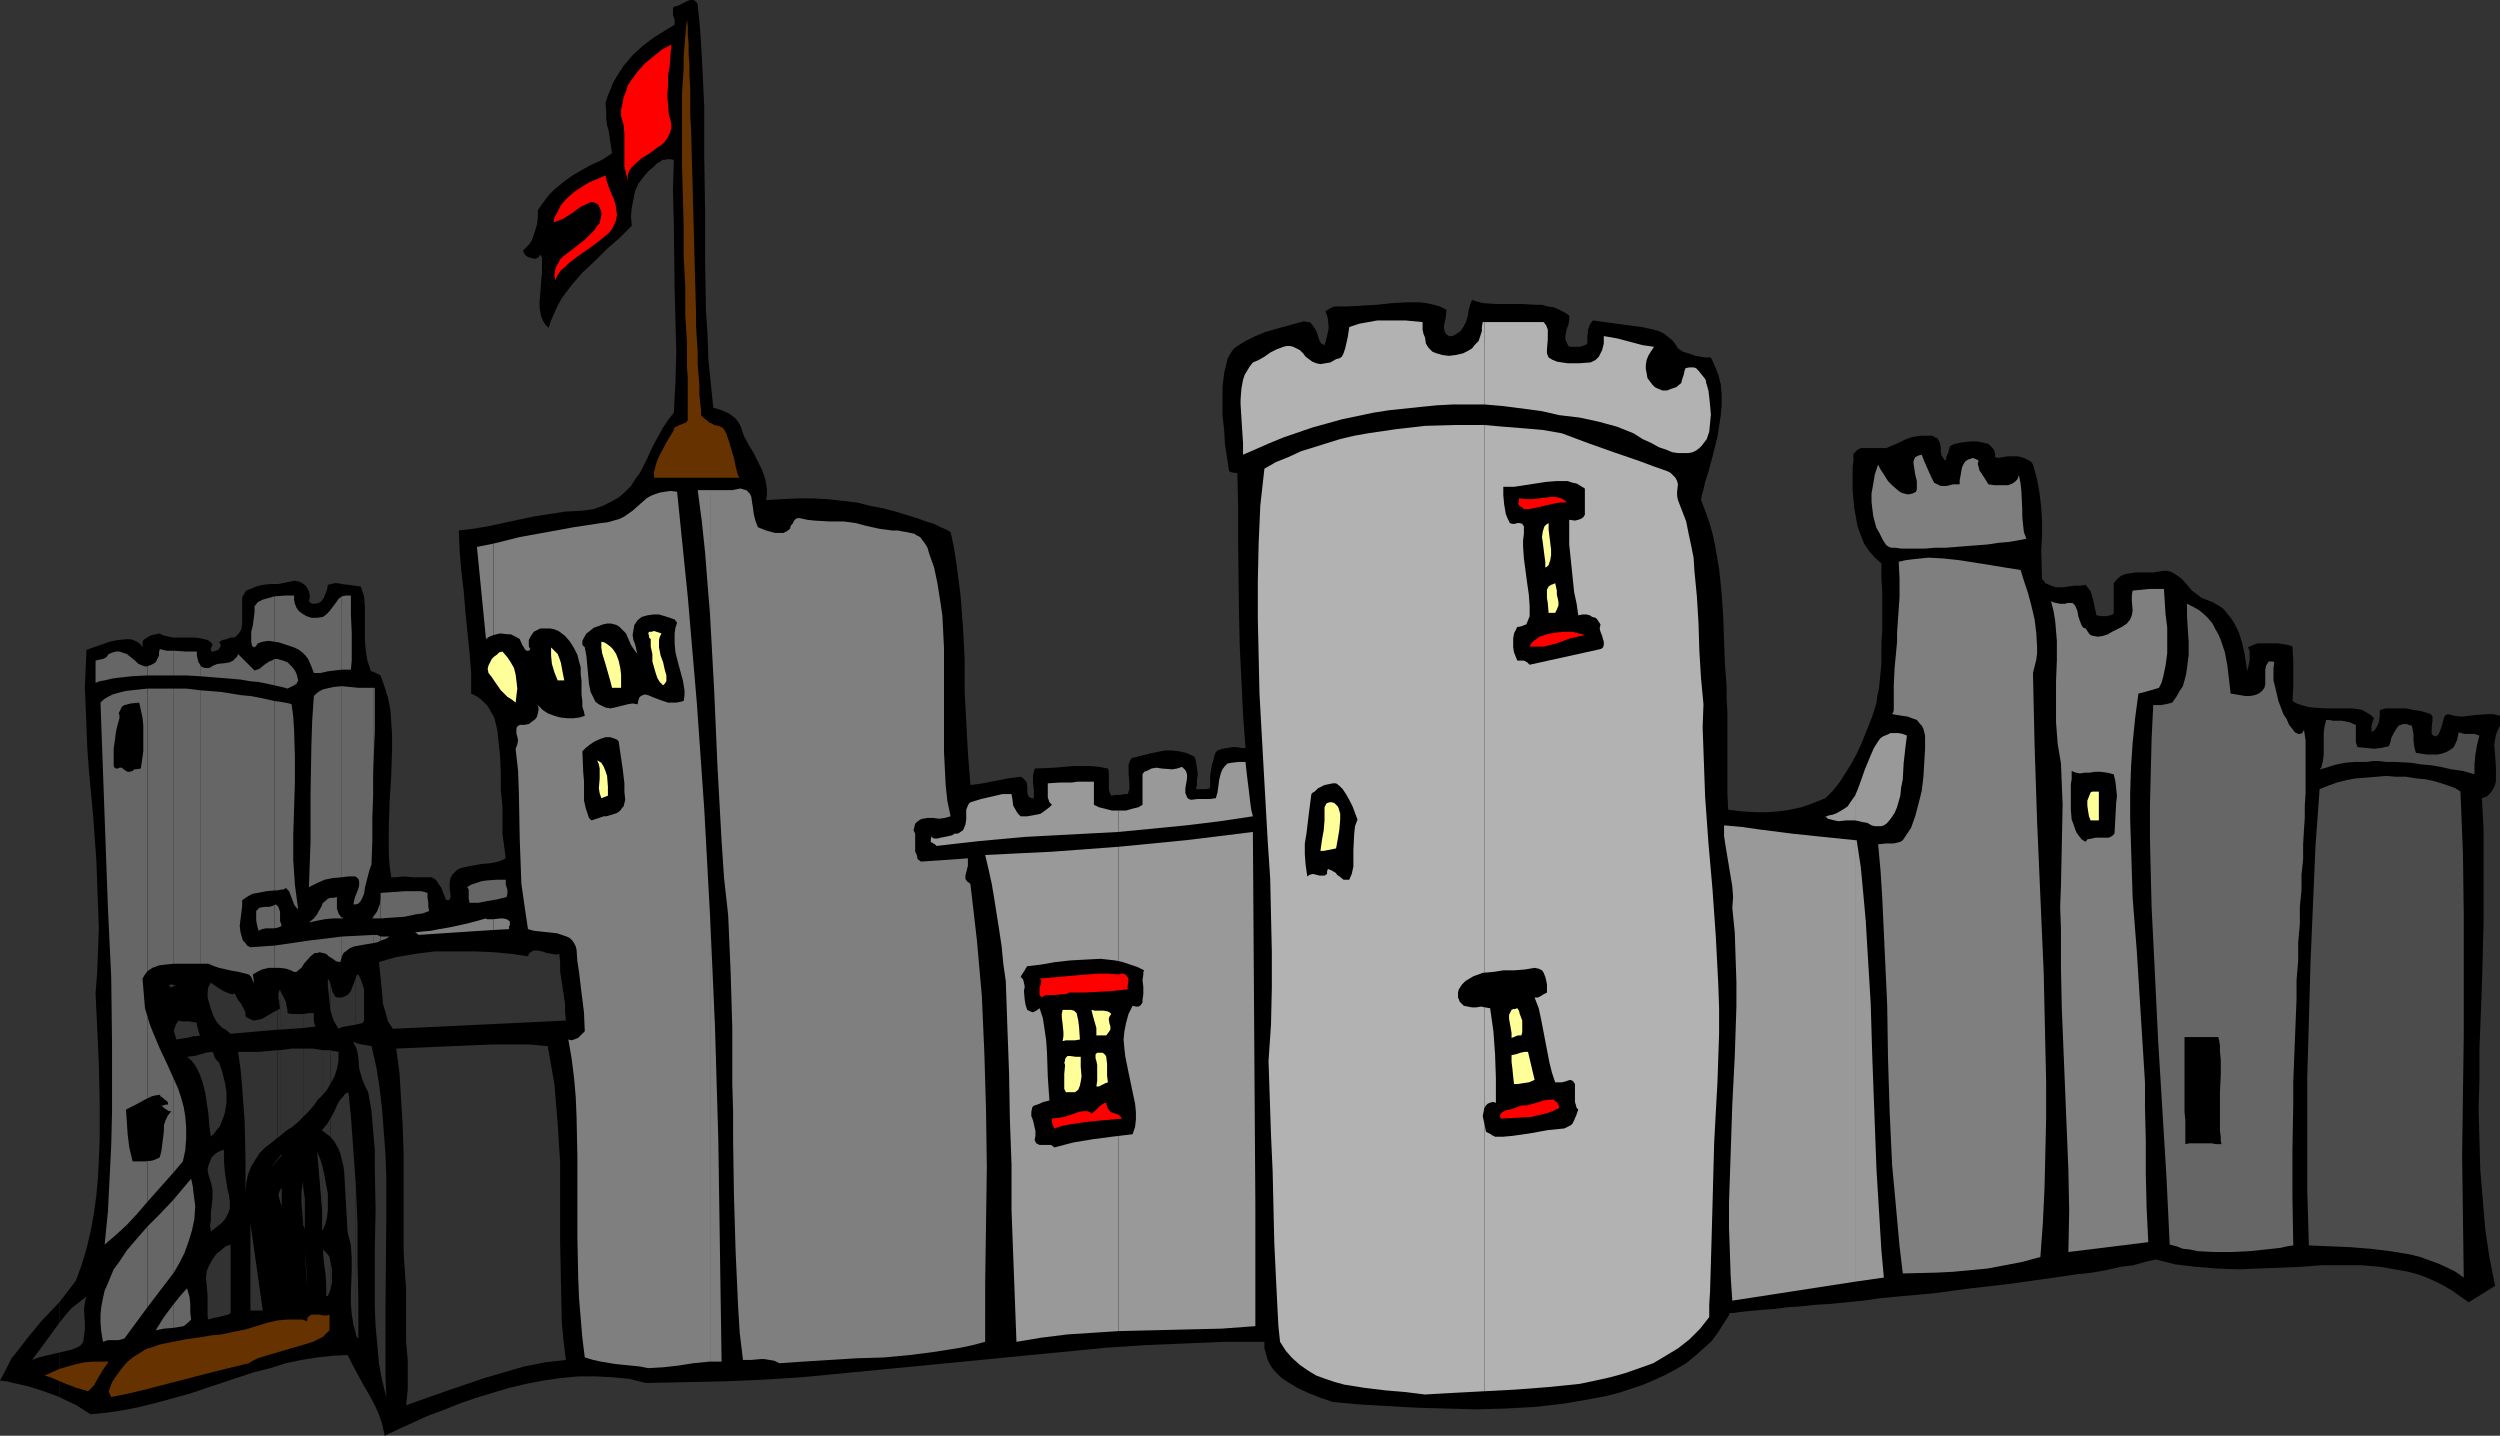 <?xml version="1.0" encoding="UTF-8" standalone="no"?>
<svg
   version="1.0"
   width="129.766mm"
   height="74.523mm"
   id="svg138"
   sodipodi:docname="Castle 35.wmf"
   xmlns:inkscape="http://www.inkscape.org/namespaces/inkscape"
   xmlns:sodipodi="http://sodipodi.sourceforge.net/DTD/sodipodi-0.dtd"
   xmlns="http://www.w3.org/2000/svg"
   xmlns:svg="http://www.w3.org/2000/svg">
  <rect width="100%" height="100%" fill="#333333" stroke="none"/>
  <sodipodi:namedview
     id="namedview138"
     pagecolor="#ffffff"
     bordercolor="#000000"
     borderopacity="0.25"
     inkscape:showpageshadow="2"
     inkscape:pageopacity="0.0"
     inkscape:pagecheckerboard="0"
     inkscape:deskcolor="#d1d1d1"
     inkscape:document-units="mm" />
  <defs
     id="defs1">
    <pattern
       id="WMFhbasepattern"
       patternUnits="userSpaceOnUse"
       width="6"
       height="6"
       x="0"
       y="0" />
  </defs>
  <path
     style="fill:#000000;fill-opacity:1;fill-rule:evenodd;stroke:none"
     d="m 11.635,265.339 v 8.726 l 1.616,0.808 1.778,0.808 1.454,0.97 1.293,0.808 3.232,-0.323 3.232,-0.485 3.232,-0.646 3.232,-0.808 6.464,-1.778 6.302,-2.101 6.302,-2.101 3.232,-0.808 3.07,-0.97 3.07,-0.646 3.07,-0.485 2.909,-0.323 3.07,-0.162 0.97,1.939 2.101,3.878 1.131,1.939 0.97,1.778 0.97,2.101 0.646,1.939 0.485,2.262 2.747,-1.293 5.656,-2.586 3.07,-1.131 3.232,-1.293 3.232,-1.131 3.232,-0.97 3.232,-0.97 3.394,-0.808 3.394,-0.646 3.394,-0.485 3.394,-0.323 h 3.394 l 3.232,0.162 3.394,0.323 3.232,0.808 7.757,-0.162 7.757,-0.162 7.595,-0.323 7.595,-0.485 15.029,-1.454 15.029,-1.454 14.867,-1.454 15.029,-1.454 7.595,-0.485 7.595,-0.323 7.757,-0.323 h 7.757 v 1.293 l 0.323,1.131 0.323,1.131 0.485,0.97 0.646,0.97 0.808,0.808 0.808,0.808 0.97,0.646 2.101,1.293 2.101,0.97 2.424,0.97 2.424,0.808 5.171,0.485 5.656,0.323 5.656,0.323 5.818,0.162 5.818,0.162 5.818,-0.162 5.818,-0.323 5.656,-0.646 5.494,-0.97 2.586,-0.485 2.586,-0.646 2.424,-0.808 2.424,-0.808 2.262,-0.97 2.101,-0.97 2.101,-1.131 1.939,-1.131 1.778,-1.454 1.616,-1.454 1.616,-1.454 1.293,-1.778 1.131,-1.778 1.131,-1.778 h -0.162 l 0.162,-0.162 h 0.162 0.646 l 0.97,-0.162 1.454,-0.162 1.616,-0.162 1.939,-0.162 2.101,-0.162 2.424,-0.323 2.586,-0.162 2.909,-0.323 2.909,-0.162 3.232,-0.323 3.232,-0.323 3.394,-0.485 3.394,-0.323 7.11,-0.646 7.272,-0.97 7.11,-0.808 6.949,-0.97 3.394,-0.485 3.232,-0.485 3.07,-0.323 2.747,-0.485 2.747,-0.646 2.586,-0.323 2.262,-0.646 2.101,-0.485 1.939,0.485 1.939,0.485 4.04,0.485 4.04,0.323 4.202,0.162 4.04,-0.162 8.242,-0.323 4.04,-0.323 h 3.878 3.878 l 3.878,0.323 3.717,0.646 1.778,0.323 1.778,0.485 1.778,0.646 1.778,0.808 1.616,0.808 1.616,0.97 1.616,1.131 1.616,1.131 5.171,-3.232 -1.131,-5.656 -0.808,-5.494 -0.485,-5.817 -0.485,-5.817 -0.162,-5.817 -0.162,-5.979 0.162,-5.979 v -5.979 l 0.485,-12.281 0.323,-12.281 v -6.141 -6.141 -6.141 l -0.323,-6.141 0.97,-0.323 0.646,-0.646 0.485,-0.646 0.323,-0.646 0.323,-0.97 v -0.97 -1.939 l -0.162,-2.262 -0.162,-2.101 0.162,-0.97 0.162,-0.97 0.323,-0.808 0.485,-0.97 v -1.939 l -1.293,-0.323 h -1.131 l -2.424,0.162 -2.586,0.323 -1.454,-0.162 -1.293,-0.323 -0.485,0.162 -0.323,0.485 -0.162,0.646 -0.162,0.646 -0.485,1.454 -0.323,0.646 -0.485,0.323 -0.485,-0.162 -0.323,-0.323 v -0.646 -0.646 l 0.162,-1.293 v -0.808 l -0.323,-0.485 -0.97,-0.323 -1.131,-0.323 -1.293,-0.162 -1.454,-0.323 h -1.293 -1.454 -1.293 l -1.131,0.323 v 1.131 l -0.162,1.131 -0.162,0.485 -0.323,0.646 -0.323,0.485 -0.646,0.485 v -1.293 l 0.162,-0.646 0.323,-0.808 -0.646,-0.646 -0.808,-0.485 -0.808,-0.485 -0.808,-0.162 -1.131,-0.162 h -0.97 -4.525 l -2.262,-0.162 -1.131,-0.162 -1.131,-0.323 -0.97,-0.323 -0.808,-0.485 0.162,-2.747 v -2.586 -2.586 l -0.162,-2.747 -0.808,-0.323 -0.97,-0.162 -1.131,-0.162 h -1.293 -1.293 -1.293 l -0.97,0.323 -0.97,0.485 0.323,0.646 v 0.646 1.293 l -0.323,1.454 -0.162,0.646 0.162,0.808 -0.323,-1.939 -0.323,-2.262 -0.485,-2.101 -0.646,-2.101 -0.485,-0.97 -0.485,-0.97 -0.646,-0.97 -0.646,-0.808 -0.808,-0.97 -0.97,-0.646 -1.131,-0.646 -1.293,-0.485 -0.808,-0.323 -0.646,-0.485 -1.293,-0.97 -0.97,-1.131 -0.97,-1.131 -1.131,-0.808 -0.485,-0.323 -0.646,-0.323 -0.646,-0.162 h -0.808 l -0.97,0.162 -0.97,0.162 h -3.555 l -0.97,0.162 -0.97,0.162 -0.808,0.323 -0.808,0.646 -0.646,0.808 v 5.817 l -0.162,0.323 -0.485,0.162 -0.808,0.162 h -0.97 l -0.97,-0.162 -0.162,-0.808 -0.162,-0.646 -0.323,-1.616 -0.485,-1.616 -0.485,-0.646 -0.485,-0.646 -0.97,0.162 h -1.131 l -2.424,0.323 h -1.293 l -0.97,-0.323 -1.131,-0.485 -0.323,-0.485 -0.323,-0.323 -0.162,-5.656 0.162,-2.747 v -2.909 l -0.162,-2.747 -0.323,-2.747 -0.485,-2.747 -0.808,-2.909 -0.323,-0.485 -0.485,-0.323 -0.97,-0.485 -1.131,-0.323 h -1.131 -0.97 l -0.97,0.162 -0.808,0.162 -0.646,-0.162 v -0.646 l -0.162,-0.646 -0.323,-0.485 -0.323,-0.323 -0.485,-0.485 -0.646,-0.162 -1.454,-0.323 h -1.454 l -1.616,0.162 -1.454,0.323 -0.485,0.162 -0.485,0.323 -0.162,0.646 -0.162,0.646 -0.323,0.646 -0.162,0.808 -0.323,-0.162 -0.162,-0.323 -0.323,-0.485 -0.162,-0.808 v -0.808 l -0.162,-0.808 -0.323,-0.646 -0.162,-0.323 -0.485,-0.162 -0.485,-0.323 h -0.485 -0.97 -0.97 l -0.97,0.162 -0.808,0.162 -1.293,0.485 -1.293,0.646 -1.131,0.485 -1.131,0.485 h -1.293 -0.808 -0.808 -1.131 -0.97 l -0.646,0.323 -0.646,0.646 -0.162,0.162 v 0.646 0.808 l -0.162,1.131 v 1.454 3.07 l 0.162,1.778 0.162,1.778 0.323,1.778 0.323,1.778 0.646,1.778 0.646,1.616 0.97,1.454 1.131,1.293 1.293,1.131 v 2.909 l 0.162,2.909 v 7.433 l -0.162,2.262 v 2.101 1.939 l -0.162,1.778 -0.162,1.616 -0.162,1.616 -0.323,1.454 -0.162,1.293 -0.323,1.131 -0.323,0.97 -0.323,0.97 -0.97,2.424 -0.97,2.424 -0.97,2.101 -1.131,2.101 -1.131,1.778 -1.131,1.778 -1.293,1.616 -1.454,1.454 -2.424,0.97 -2.262,0.808 -2.262,0.485 -2.262,0.323 -2.262,0.162 h -2.424 l -2.586,-0.162 -2.586,-0.323 -0.162,-3.07 v -3.393 -12.766 l -0.162,-2.747 v -1.293 -1.131 l -0.323,-4.201 -0.162,-4.363 -0.162,-4.686 -0.323,-4.848 -0.485,-4.686 -0.808,-4.686 -0.485,-2.262 -0.646,-2.262 -0.808,-2.262 -0.808,-2.101 0.162,-0.97 0.323,-1.131 0.323,-1.454 0.485,-1.454 0.485,-1.778 0.485,-1.778 0.97,-3.878 0.323,-2.101 0.323,-2.101 0.162,-1.939 v -2.101 l -0.162,-1.939 -0.485,-1.939 -0.646,-1.616 -0.808,-1.778 h -1.131 l -0.97,-0.162 -0.97,-0.162 -0.808,-0.323 -1.616,-0.485 -0.485,-0.323 -0.485,-0.323 -0.485,-0.808 -0.646,-0.808 -0.808,-0.646 -0.808,-0.646 -0.97,-0.485 -1.131,-0.323 -2.262,-0.485 -2.424,-0.323 -2.424,-0.323 -2.424,-0.323 -2.262,-0.323 -0.323,0.323 -0.323,0.485 -0.323,0.97 -0.162,1.293 v 1.293 l -0.162,0.323 -0.323,0.162 -0.485,0.162 -0.485,0.162 h -0.97 -0.97 l -0.323,-0.162 -0.162,-0.323 -0.323,-0.646 -0.162,-0.646 0.162,-0.97 0.162,-0.808 0.323,-0.808 0.162,-0.97 v -0.808 l -0.97,-0.646 -0.97,-0.485 -1.131,-0.485 -1.131,-0.162 -1.131,-0.323 h -1.293 l -2.586,-0.162 h -5.171 l -2.424,-0.162 -1.293,-0.323 -0.97,-0.323 -0.323,0.808 -0.323,1.131 -0.162,1.131 -0.323,1.131 -0.485,0.97 -0.646,0.97 -0.485,0.323 -0.485,0.323 -0.646,0.323 h -0.646 l -0.485,-0.323 -0.323,-0.485 -0.162,-0.646 v -0.646 l 0.323,-1.454 0.162,-1.616 -1.293,-0.646 -1.131,-0.323 -1.454,-0.323 -1.293,-0.162 h -2.747 l -2.909,0.162 -2.909,0.323 -2.909,0.162 -2.747,0.162 h -1.293 -1.293 l -0.808,0.323 -0.485,0.323 -0.323,0.162 -0.162,0.162 0.323,0.808 0.162,0.646 0.162,1.778 -0.323,1.616 -0.485,1.778 -0.323,-0.162 -0.323,-0.162 -0.323,-0.485 -0.323,-0.97 -0.323,-0.97 -0.485,-0.808 -0.485,-0.646 -0.323,-0.323 h -0.485 l -0.646,-0.162 -0.646,0.162 -4.686,1.293 -2.262,0.646 -1.939,0.808 -1.939,0.97 -0.808,0.485 -0.808,0.485 -0.646,0.485 -0.485,0.646 -0.485,0.808 -0.323,0.646 -0.646,2.747 -0.323,2.747 v 2.747 2.747 l 0.323,2.909 0.162,2.747 0.808,5.333 0.323,0.162 0.646,0.162 h 0.485 0.162 l 0.162,6.625 v 6.787 l 0.162,13.736 0.162,6.949 0.323,6.625 0.323,6.787 0.485,6.464 h -0.162 -0.646 l -0.808,-0.162 h -0.97 l -0.97,0.162 -0.97,0.162 -0.97,0.323 -0.323,0.323 -0.162,0.323 -0.162,0.485 -0.162,0.808 -0.323,0.97 -0.162,1.131 -0.162,0.97 v 1.131 0.808 0.485 l -0.808,0.162 h -0.808 -0.808 -0.162 -0.162 v -0.162 l 0.162,-0.646 v -0.97 l 0.162,-1.131 -0.162,-1.293 -0.162,-0.97 -0.162,-0.808 -0.162,-0.323 -0.162,-0.162 -1.454,-0.646 -1.454,-0.323 -1.293,-0.162 h -1.454 l -1.616,0.323 -1.454,0.323 -3.232,0.808 -0.323,0.162 -0.162,0.323 -0.323,0.808 v 0.808 0.97 l 0.162,1.939 v 1.131 l -0.323,0.97 h -0.646 l -0.808,0.162 h -0.97 l -0.808,0.162 -0.323,-0.646 -0.162,-0.646 v -2.586 -0.808 l -0.162,-0.646 -1.616,-0.323 -1.778,-0.162 h -1.778 -1.778 l -3.717,0.323 -3.717,0.162 -0.162,0.646 -0.162,0.646 v 1.454 l 0.162,1.454 v 1.616 h -0.485 l -0.323,-0.162 -0.162,-0.162 -0.162,-0.162 -0.162,-0.646 v -1.293 l -0.162,-0.808 -0.485,-0.485 -0.323,-0.323 -0.323,-0.162 -2.586,0.323 -2.424,0.485 -2.424,0.485 -2.424,0.323 -0.485,-6.141 -0.323,-5.979 -0.323,-6.302 v -6.141 l -0.323,-6.302 -0.485,-6.302 -0.808,-6.302 -0.485,-3.07 -0.646,-3.07 -0.808,-0.485 -1.131,-0.485 -1.293,-0.646 -1.616,-0.485 -1.778,-0.646 -2.101,-0.646 -2.101,-0.646 -2.424,-0.646 -2.586,-0.485 -2.586,-0.646 -2.747,-0.323 -2.909,-0.323 -2.909,-0.162 h -3.07 l -3.07,0.162 -3.07,0.162 0.162,-1.131 V 95.826 l -0.162,-0.97 -0.162,-0.97 -0.646,-1.778 -0.808,-1.616 -0.808,-1.616 -0.97,-1.616 -0.97,-1.778 -0.646,-1.939 -0.485,-0.808 -0.485,-0.646 -0.646,-0.485 -0.646,-0.485 -1.454,-0.646 -1.616,-0.485 -0.485,-4.686 -0.485,-4.848 -0.162,-4.848 -0.323,-5.009 -0.162,-9.857 V 40.884 l -0.162,-10.18 v -9.857 l -0.485,-10.019 -0.323,-5.009 -0.485,-5.009 -0.162,-0.323 -0.162,-0.162 L 136.067,0 h -0.646 l -0.485,0.162 -1.293,0.646 -0.646,0.323 -0.808,0.162 -0.162,0.323 V 1.939 2.909 l 0.323,0.97 v 0.97 l -2.101,1.293 -2.101,1.293 -2.101,1.616 -1.939,1.778 -1.778,2.101 -1.454,2.262 -0.646,1.131 -0.485,1.293 -0.485,1.131 -0.485,1.454 0.162,1.616 v 1.454 l 0.162,1.293 0.323,1.131 0.323,2.262 0.323,2.101 -1.939,1.293 -2.101,0.97 -1.778,0.97 -1.939,1.131 -1.778,1.293 -1.778,1.454 -0.97,0.97 -0.646,0.808 -0.808,1.131 -0.808,1.131 v 1.454 l -0.162,1.293 -0.323,1.131 -0.323,0.97 -0.323,0.97 -0.485,0.808 -0.646,0.646 -0.646,0.646 0.162,0.485 0.323,0.485 0.485,0.323 0.485,0.162 0.646,0.162 h 0.485 l 0.485,-0.323 0.323,-0.485 0.323,0.646 v 0.97 1.778 l -0.162,1.939 -0.162,2.101 -0.162,1.939 v 0.97 l 0.162,0.97 0.162,0.808 0.323,0.808 0.485,0.808 0.646,0.646 0.485,-1.454 0.646,-1.454 0.646,-1.454 0.808,-1.454 0.97,-1.293 0.97,-1.293 2.101,-2.424 2.424,-2.262 2.424,-2.424 2.424,-2.101 2.424,-2.424 -0.162,-1.778 0.162,-1.778 0.323,-1.616 0.323,-1.616 0.646,-1.454 0.97,-1.293 0.97,-1.131 1.131,-0.97 0.646,-0.646 0.646,-0.323 0.323,-0.323 h 0.485 l 0.808,-0.162 0.97,0.162 -0.162,6.141 0.162,6.141 0.162,12.766 0.162,6.302 0.162,6.302 -0.162,6.141 -0.323,5.817 -1.131,1.454 -0.97,1.454 -1.616,2.909 -0.808,1.616 -0.646,1.454 -1.454,2.909 -0.97,1.293 -0.808,1.293 -1.131,1.131 -1.293,1.131 -1.454,0.808 -1.616,0.808 -1.778,0.646 -2.262,0.323 -3.232,0.162 -3.232,0.485 -3.07,0.485 -3.07,0.646 -5.979,1.293 -2.909,0.485 -2.747,0.323 0.162,4.04 0.323,3.878 0.485,4.04 0.323,4.04 0.808,7.918 0.323,4.04 v 4.04 l 1.293,0.646 0.97,0.808 0.97,0.97 0.646,1.131 0.646,1.131 0.323,1.293 0.323,1.454 0.162,1.616 0.323,3.07 0.162,3.393 v 3.393 l 0.323,3.232 v 2.747 2.586 l 0.323,2.424 0.323,2.424 -0.646,0.323 -0.808,0.323 -1.616,0.323 -1.778,0.162 -1.778,0.323 -1.616,0.323 -0.646,0.162 -0.646,0.323 -0.485,0.485 -0.485,0.485 -0.323,0.646 -0.162,0.808 v 1.293 l 0.162,1.293 v 0.323 l -0.162,0.485 -0.323,0.162 -0.485,-0.162 -0.162,-0.646 -0.323,-0.646 -0.323,-0.97 -0.485,-0.646 -0.485,-0.808 -0.646,-0.485 -0.485,-0.162 h -0.485 -0.485 -0.646 -1.939 l -1.778,-0.162 -1.454,0.162 h -0.97 l -0.323,-2.262 -0.162,-2.424 v -5.009 l 0.162,-5.171 0.323,-5.171 0.162,-5.333 v -2.586 l -0.162,-2.424 -0.162,-2.424 -0.485,-2.424 -0.646,-2.101 -0.808,-2.262 -1.293,-0.646 -0.485,-0.162 -0.162,-0.162 v 0 l -0.646,-1.939 -0.323,-2.101 -0.162,-2.101 v -2.101 -4.201 l -0.162,-2.101 -0.646,-1.939 -3.717,-0.485 -0.808,-0.162 h -0.646 l -0.646,0.162 -0.646,0.162 -0.162,0.97 -0.323,0.808 -0.323,0.808 -0.485,0.646 -0.485,0.323 -0.646,0.162 h -0.646 l -0.323,-0.162 -0.323,-0.323 0.162,-0.646 v -0.646 l -0.162,-0.646 -0.323,-0.646 -0.323,-0.485 -0.646,-0.485 -0.646,-0.323 -0.97,-0.162 -1.454,0.323 -1.616,0.323 H 53.005 l -1.454,0.162 -1.293,0.323 -1.131,0.485 -0.485,0.162 -0.485,0.323 -0.646,1.131 v 1.131 1.454 1.293 1.293 l -0.162,1.131 -0.485,0.808 -0.323,0.323 -0.323,0.323 -0.323,0.162 h -0.646 l -0.808,0.323 -0.808,0.162 -0.485,0.323 h -0.162 v 0 l 0.162,0.323 0.162,0.323 v 0.162 l -0.162,0.323 -0.323,0.485 -0.485,0.162 -0.485,0.162 h -0.323 l -0.162,-0.162 v -0.162 -0.323 l 0.162,-0.323 0.162,-0.485 -0.485,-0.485 -0.485,-0.323 -1.293,-0.323 -1.293,-0.162 H 35.229 33.936 l -1.454,-0.323 -0.646,-0.162 -0.485,-0.323 -0.808,0.162 -0.808,0.162 -0.646,0.323 -0.485,0.323 -0.485,0.323 -0.162,0.485 v 0.485 0.485 l -0.323,-0.485 -0.323,-0.323 -0.485,-0.323 -0.646,-0.323 -0.646,-0.162 h -0.808 l -1.616,0.162 -1.616,0.323 -1.778,0.646 -1.454,0.485 -1.293,0.485 -0.162,3.555 -0.162,3.717 0.162,3.878 0.162,4.201 0.162,4.04 0.323,4.363 0.808,8.726 0.646,8.888 0.323,8.888 0.162,4.363 -0.162,4.363 -0.162,4.201 -0.323,4.201 0.323,6.787 0.323,7.272 0.162,7.272 v 7.433 l -0.162,3.717 -0.162,3.555 -0.323,3.555 -0.485,3.555 -0.646,3.555 -0.808,3.393 -0.97,3.232 -1.131,3.07 -1.616,2.101 -1.616,2.101 v 4.04 l 1.293,-1.616 1.131,-1.293 1.454,-1.131 1.454,-1.131 -0.323,1.131 -0.162,1.454 0.162,2.586 v 1.293 l -0.162,1.293 -0.162,1.131 -0.323,0.485 -0.323,0.323 -0.97,0.485 -0.97,0.323 z"
     id="path1" />
  <path
     style="fill:#000000;fill-opacity:1;fill-rule:evenodd;stroke:none"
     d="m 11.635,259.522 v -4.04 l -3.394,3.555 -3.07,3.717 -1.454,1.939 -1.454,1.778 -1.131,2.262 L 0,270.833 l 1.293,0.162 1.293,0.323 2.909,0.646 3.07,0.97 3.07,1.131 v -8.726 l -2.747,0.646 -1.293,0.323 -1.293,0.485 2.747,-3.717 1.293,-1.778 z"
     id="path2" />
  <path
     style="fill:#b2b2b2;fill-opacity:1;fill-rule:evenodd;stroke:none"
     d="m 291.203,83.383 v 189.551 l 6.141,-0.323 6.302,-0.485 3.232,-0.323 3.07,-0.323 3.07,-0.646 2.909,-0.646 2.909,-0.808 2.747,-0.97 2.747,-0.97 2.424,-1.454 2.424,-1.454 2.262,-1.778 2.101,-2.101 1.778,-2.262 v -2.424 l 0.162,-2.586 0.162,-5.494 0.162,-5.656 0.162,-5.979 0.323,-12.12 0.323,-5.979 0.323,-5.817 0.162,-4.848 0.162,-4.848 v -4.848 l -0.162,-4.686 -0.485,-9.373 -0.646,-9.211 -0.808,-9.211 -0.646,-9.049 -0.323,-9.049 -0.162,-4.525 0.162,-4.525 -0.485,-5.171 -0.323,-5.333 -0.162,-5.333 -0.323,-5.333 -0.485,-5.009 -0.162,-2.586 -0.485,-2.424 -0.485,-2.262 -0.485,-2.424 -0.808,-2.101 -0.808,-2.101 -0.162,-0.808 V 96.472 l 0.162,-1.454 -0.162,-0.646 -0.323,-0.646 -0.646,-0.646 -0.323,-0.323 -0.646,-0.323 -2.747,-0.97 -2.586,-0.97 -5.171,-1.778 -5.01,-1.778 -5.171,-1.939 -3.717,-0.646 -3.717,-0.323 -4.04,-0.323 z"
     id="path3" />
  <path
     style="fill:#b2b2b2;fill-opacity:1;fill-rule:evenodd;stroke:none"
     d="m 291.203,63.184 v 16.16 l 3.717,0.323 3.717,0.485 3.717,0.485 3.555,0.808 4.04,0.485 3.717,0.808 1.778,0.485 1.778,0.485 1.616,0.646 1.616,0.646 1.778,1.131 1.778,0.808 1.454,0.808 1.454,0.485 1.131,0.485 1.131,0.162 h 1.131 0.97 l 0.808,-0.162 0.646,-0.323 0.646,-0.485 0.485,-0.485 0.485,-0.646 0.485,-0.646 0.485,-1.454 0.162,-1.616 0.162,-1.778 -0.162,-1.778 -0.162,-1.616 -0.162,-1.293 -0.323,-1.131 -0.162,-0.485 v -0.323 l -0.162,-0.323 v 0 l -0.646,-0.808 -0.646,-0.808 -0.485,-0.485 -0.485,-0.162 h -0.808 l -0.808,0.162 v 0.162 l -0.162,0.323 -0.162,0.808 -0.323,0.97 -0.162,0.646 -0.97,0.808 -0.97,0.323 -0.808,0.323 h -0.97 l -0.808,-0.323 -0.646,-0.323 -0.485,-0.485 -0.485,-0.646 -0.485,-0.646 -0.162,-0.97 -0.162,-0.808 v -0.808 l 0.162,-0.97 0.323,-0.808 0.485,-0.808 0.646,-0.97 -2.262,-0.323 -4.848,-1.293 -2.747,-0.485 v 1.454 l -0.323,1.293 -0.323,0.646 -0.323,0.646 -0.646,0.646 -0.97,0.485 -2.262,0.162 h -2.262 l -1.131,-0.162 -0.97,-0.162 -0.808,-0.323 -0.808,-0.485 -0.323,-0.808 v -0.808 l 0.162,-1.939 v -0.97 -0.97 l -0.323,-0.808 -0.485,-0.646 z"
     id="path4" />
  <path
     style="fill:#b2b2b2;fill-opacity:1;fill-rule:evenodd;stroke:none"
     d="M 291.203,79.343 V 63.184 h -0.323 l -0.162,0.97 v 0.808 l -0.323,0.97 -0.323,0.97 -0.646,0.646 -0.646,0.808 -0.808,0.485 -0.97,0.485 -1.454,0.323 -1.293,0.162 -1.293,-0.162 -1.131,-0.323 -0.808,-0.323 -0.808,-0.808 -0.485,-0.808 -0.162,-1.131 -0.323,-0.808 -0.162,-0.808 v -1.454 l -3.394,-0.323 h -3.555 -1.939 l -1.778,0.323 -1.778,0.323 -1.939,0.646 -0.323,2.101 -0.485,2.101 -0.323,0.97 -0.323,0.646 -0.485,0.323 -0.646,0.162 -1.131,0.646 -0.97,0.162 -0.97,0.162 -0.808,-0.162 -0.808,-0.323 -0.646,-0.485 -0.646,-0.485 -0.485,-0.646 -0.646,-0.646 -0.646,-0.323 -0.646,-0.323 -0.646,-0.162 h -0.646 l -0.646,0.162 -1.293,0.485 -1.293,0.646 -1.131,0.808 -1.131,0.646 -1.131,0.485 -0.646,0.808 -0.485,0.808 -0.485,0.808 -0.323,0.97 -0.323,1.778 -0.162,2.101 v 0.97 l 0.162,2.586 0.162,2.586 0.162,2.424 v 2.262 l 2.586,-1.131 2.586,-1.131 2.747,-1.131 5.656,-1.939 2.909,-0.808 2.909,-0.808 3.07,-0.646 3.07,-0.646 3.07,-0.485 3.07,-0.323 3.07,-0.323 3.232,-0.323 3.07,-0.162 h 3.07 z"
     id="path5" />
  <path
     style="fill:#b2b2b2;fill-opacity:1;fill-rule:evenodd;stroke:none"
     d="m 291.203,272.934 v -189.551 h -5.818 l -5.818,0.162 -5.656,0.646 -5.494,0.808 -2.747,0.485 -2.747,0.646 -2.586,0.808 -2.586,0.808 -2.586,0.808 -2.424,1.131 -2.424,0.97 -2.262,1.293 -0.808,7.272 -0.323,7.433 -0.162,7.433 v 7.272 l 0.162,7.272 0.162,7.433 0.808,14.544 0.808,14.382 0.485,7.272 0.162,7.272 0.162,7.11 v 7.11 l -0.162,7.272 -0.485,7.11 0.485,14.544 0.323,7.11 0.162,7.11 0.162,6.949 0.323,6.787 0.323,6.464 0.162,3.07 0.323,3.07 1.131,1.778 1.293,1.454 1.454,1.293 1.616,1.131 1.616,0.97 1.778,0.646 1.939,0.646 1.778,0.485 4.04,0.646 4.04,0.485 3.878,0.323 3.878,0.485 2.747,-0.162 2.909,-0.162 z"
     id="path6" />
  <path
     style="fill:#663200;fill-opacity:1;fill-rule:evenodd;stroke:none"
     d="m 17.291,272.934 1.131,-1.131 0.808,-1.454 0.97,-1.616 1.131,-1.616 h -1.454 -1.616 l -1.778,0.162 -1.454,0.323 -1.778,0.485 -1.616,0.485 -1.454,0.646 -1.454,0.646 1.131,0.323 1.131,0.485 1.939,0.808 2.101,0.808 1.131,0.323 z"
     id="path7" />
  <path
     style="fill:#663200;fill-opacity:1;fill-rule:evenodd;stroke:none"
     d="m 21.816,274.065 3.232,-0.646 3.394,-0.808 13.736,-3.555 6.626,-1.616 0.808,-0.485 0.97,-0.485 2.101,-0.646 4.363,-1.293 2.262,-0.646 2.101,-0.646 0.97,-0.485 0.97,-0.485 0.646,-0.646 0.646,-0.646 v -3.07 l -0.485,0.162 h -0.808 l -0.646,-0.162 h -1.616 l -0.485,0.323 -0.323,0.323 v 0.323 0.323 l -0.97,-0.323 h -0.97 -1.939 l -1.939,0.162 -2.101,0.485 -2.101,0.646 -2.101,0.646 -2.424,0.485 -2.262,0.485 -1.778,0.162 -1.939,0.323 -3.394,0.485 -3.232,0.646 -1.616,0.323 -1.454,0.485 -1.454,0.485 -1.293,0.808 -1.293,0.808 -1.131,0.97 -0.97,1.131 -0.97,1.293 -0.97,1.454 -0.646,1.778 0.162,0.485 0.162,0.323 z"
     id="path8" />
  <path
     style="fill:#999999;fill-opacity:1;fill-rule:evenodd;stroke:none"
     d="m 219.453,166.12 v 95.018 l 6.787,-0.162 6.626,-0.162 6.787,-0.162 6.626,-0.485 v -11.958 -11.958 l -0.162,-24.078 -0.323,-48.963 -6.464,0.808 -6.626,0.808 z"
     id="path9" />
  <path
     style="fill:#999999;fill-opacity:1;fill-rule:evenodd;stroke:none"
     d="m 219.453,159.01 v 4.201 l 6.626,-0.646 6.626,-0.646 6.626,-0.808 6.464,-0.97 -0.323,-1.293 -0.162,-1.131 -0.323,-2.747 -0.323,-2.586 -0.323,-2.909 h -1.293 l -1.454,0.162 -0.808,0.162 -0.485,0.485 -0.485,0.646 -0.323,0.808 -0.323,1.293 -0.162,1.293 -0.162,1.131 -0.323,1.131 -1.131,0.162 h -1.293 -1.131 l -1.293,0.162 -0.485,-0.162 -0.323,-0.323 -0.162,-0.485 -0.162,-0.323 v -0.97 l 0.162,-0.97 0.162,-0.97 v -0.808 l -0.162,-0.485 -0.162,-0.323 -0.323,-0.323 -0.323,-0.323 -0.97,0.323 -0.97,0.162 -2.101,-0.162 -0.97,-0.162 -0.97,0.162 -0.97,0.485 -0.485,0.162 -0.323,0.485 v 5.979 l -0.808,0.485 -1.293,0.323 -1.131,0.323 z"
     id="path10" />
  <path
     style="fill:#999999;fill-opacity:1;fill-rule:evenodd;stroke:none"
     d="m 219.453,163.211 v -4.201 h -1.293 l -1.293,-0.323 -1.293,-0.323 -0.97,-0.485 v -4.525 h -2.101 -1.131 l -1.131,0.162 h -2.262 l -2.424,0.162 v 0.97 1.131 0.646 l 0.162,0.485 0.162,0.485 0.485,0.485 -0.485,0.485 -0.646,0.485 -0.646,0.485 -0.485,0.323 -0.808,0.162 -0.808,0.162 -0.97,0.162 h -1.293 l -0.485,-0.485 -0.323,-0.485 -0.646,-1.131 -0.162,-1.293 -0.162,-0.97 h -1.778 l -2.101,0.485 -2.101,0.485 -2.101,0.646 -0.323,0.323 -0.162,0.323 -0.323,0.808 v 0.97 0.97 l -0.162,0.97 -0.323,0.808 -0.162,0.323 -0.485,0.323 -0.485,0.323 h -0.646 l -0.485,0.323 -0.646,0.162 -1.616,0.323 -0.646,0.162 h -0.646 l -0.323,-0.162 -0.162,-0.323 -0.162,0.646 v 0.323 0.162 l 0.162,0.162 h 0.162 l 0.162,0.162 0.323,0.162 0.323,0.323 4.202,-0.485 4.363,-0.485 8.888,-0.808 9.211,-0.485 z"
     id="path11" />
  <path
     style="fill:#999999;fill-opacity:1;fill-rule:evenodd;stroke:none"
     d="m 219.453,261.138 v -95.018 l -13.09,0.97 -6.626,0.323 -6.464,0.323 0.646,2.747 0.646,2.909 0.485,2.909 0.485,3.07 0.485,3.07 0.485,3.232 0.323,3.393 0.485,3.393 0.323,9.211 0.323,8.888 0.162,9.049 0.323,8.888 v 8.888 l 0.323,8.726 0.323,8.565 0.323,8.565 4.848,-0.808 5.171,-0.646 5.01,-0.323 z"
     id="path12" />
  <path
     style="fill:#999999;fill-opacity:1;fill-rule:evenodd;stroke:none"
     d="m 363.923,164.827 v 86.615 l 5.656,-0.808 -0.485,-5.333 -0.323,-5.333 -0.646,-10.665 -0.808,-21.654 -0.323,-10.827 -0.646,-10.665 -0.323,-5.494 -0.485,-5.333 -0.485,-5.171 -0.808,-5.333 z"
     id="path13" />
  <path
     style="fill:#999999;fill-opacity:1;fill-rule:evenodd;stroke:none"
     d="m 363.923,156.101 v 4.848 l 0.808,0.162 0.646,0.162 0.97,0.162 0.808,0.485 0.646,0.162 h 0.646 0.646 l 0.485,-0.162 0.485,-0.323 0.323,-0.323 0.646,-0.808 0.646,-0.97 0.485,-1.131 0.646,-2.262 0.162,-1.616 0.323,-1.616 0.162,-3.07 0.323,-2.909 0.323,-2.586 -0.808,-0.323 -0.808,-0.162 h -0.808 -0.808 l -0.646,0.323 -0.808,0.323 -0.485,0.323 -0.485,0.646 -0.808,1.293 -0.646,1.454 -1.131,2.747 -0.97,2.747 -0.485,1.293 z"
     id="path14" />
  <path
     style="fill:#999999;fill-opacity:1;fill-rule:evenodd;stroke:none"
     d="m 363.923,160.949 v -4.848 l -0.808,1.131 -0.646,0.97 -0.97,0.646 -1.131,0.646 -0.808,0.323 -0.808,0.162 -0.323,0.162 h -0.162 -0.162 l 0.485,0.485 0.646,0.162 0.646,0.162 0.808,0.162 1.454,-0.162 z"
     id="path15" />
  <path
     style="fill:#999999;fill-opacity:1;fill-rule:evenodd;stroke:none"
     d="m 363.923,251.442 v -86.615 l -6.302,-0.646 -6.141,-0.646 -6.302,-0.808 -3.394,-0.485 -3.555,-0.323 v 2.101 l 0.323,2.101 0.646,3.878 0.646,3.878 0.162,2.101 -0.162,2.101 0.485,4.848 0.162,4.848 0.162,4.848 v 4.848 l -0.323,9.696 -0.485,9.534 -0.323,9.696 -0.323,9.534 v 4.848 l 0.162,4.686 0.162,4.848 0.323,4.848 z"
     id="path16" />
  <path
     style="fill:#4c4c4c;fill-opacity:1;fill-rule:evenodd;stroke:none"
     d="m 483.345,250.634 -0.162,-11.958 -0.162,-11.958 0.162,-11.796 0.162,-11.796 v -11.796 -11.958 l -0.162,-11.958 -0.485,-12.12 -0.97,-0.646 -1.293,-0.485 -1.454,-0.485 -1.616,-0.485 -1.616,-0.323 -1.778,-0.162 -1.939,-0.323 h -1.939 l -1.939,-0.162 -1.939,0.162 -1.939,0.162 -2.101,0.162 -1.778,0.323 -1.939,0.485 -1.778,0.646 -1.616,0.646 -0.808,11.15 -0.485,11.312 -0.485,11.312 -0.323,11.473 -0.323,11.312 v 11.15 10.988 l 0.323,10.827 3.878,0.162 4.04,0.162 4.04,0.323 4.04,0.485 3.878,0.646 1.939,0.485 1.778,0.646 1.778,0.646 1.778,0.808 1.616,0.808 z"
     id="path17" />
  <path
     style="fill:#4c4c4c;fill-opacity:1;fill-rule:evenodd;stroke:none"
     d="m 485.446,151.899 v -1.939 l 0.162,-1.778 0.323,-1.939 0.485,-1.939 -0.97,-0.323 h -0.97 -0.97 l -0.646,-0.162 -0.485,-0.162 -0.162,0.646 -0.162,0.808 -0.646,1.454 -0.646,0.485 -0.808,0.485 -0.97,0.323 -0.808,0.162 h -1.131 -0.97 l -2.101,-0.323 -0.162,-0.485 -0.162,-0.646 -0.162,-1.293 v -1.293 l -0.162,-0.808 -0.162,-0.808 -0.646,-0.162 -0.323,-0.162 h -0.485 -0.323 l -0.808,0.323 -0.485,0.646 -0.485,0.808 -0.485,0.97 -0.162,0.808 -0.323,0.808 -1.454,0.323 -1.454,0.162 -1.616,-0.162 -1.616,-0.162 -0.162,-0.485 -0.162,-0.485 v -1.131 -0.485 -1.293 -0.485 l -0.485,-0.162 -0.646,-0.323 -1.616,-0.323 h -1.778 l -0.646,-0.162 h -0.646 l -0.323,1.293 -0.162,1.131 v 2.101 2.262 l -0.162,1.293 -0.323,1.293 -0.323,0.323 v 0 h 0.162 l 0.485,-0.162 0.646,-0.162 0.97,-0.323 1.131,-0.323 1.616,-0.323 1.939,-0.162 h 1.131 1.131 l 1.131,-0.162 h 1.293 l 1.454,0.162 h 1.616 l 3.232,0.162 1.939,0.323 1.939,0.162 1.939,0.323 2.101,0.485 2.262,0.323 z"
     id="path18" />
  <path
     style="fill:#7f7f7f;fill-opacity:1;fill-rule:evenodd;stroke:none"
     d="m 373.296,249.826 6.626,-0.162 3.232,-0.162 3.394,-0.323 3.394,-0.323 3.394,-0.646 3.394,-0.646 3.555,-0.97 0.485,-6.625 0.323,-6.787 0.162,-6.787 0.162,-6.949 v -7.11 l -0.162,-7.272 -0.323,-14.382 -0.646,-14.705 -0.646,-14.867 -0.485,-14.705 -0.162,-7.11 -0.162,-7.272 0.323,-1.293 0.323,-1.293 0.162,-1.293 v -1.293 l -0.162,-2.747 -0.323,-2.586 -0.646,-2.747 -0.646,-2.424 -0.808,-2.424 -0.646,-2.101 -3.07,-0.485 -2.909,-0.485 -6.141,-0.97 -3.07,-0.323 -2.909,-0.162 -3.07,0.323 -1.293,0.162 -1.454,0.323 0.162,3.393 v 3.555 l -0.485,6.949 v 1.778 l -0.162,1.778 -0.323,3.393 -0.162,3.393 v 3.393 0.808 0.646 l -0.162,0.646 h -0.162 v 0.162 l 1.939,0.323 1.131,0.162 0.808,0.323 0.97,0.323 0.646,0.808 0.323,0.323 0.323,0.646 0.162,0.646 0.162,0.646 v 2.586 l -0.162,2.747 -0.162,2.747 -0.323,2.747 -0.646,2.586 -0.646,2.424 -0.808,2.262 -0.646,0.97 -0.646,0.97 -0.323,0.485 -0.485,0.323 -0.646,0.162 -0.646,0.162 h -1.454 l -1.616,0.162 0.485,5.333 0.323,5.171 0.485,10.504 0.485,10.504 0.162,10.504 0.323,10.504 0.485,10.504 0.485,5.171 0.485,5.333 0.485,5.333 z"
     id="path19" />
  <path
     style="fill:#7f7f7f;fill-opacity:1;fill-rule:evenodd;stroke:none"
     d="m 139.299,179.694 v 87.423 h 2.262 l -0.323,-21.815 -0.323,-21.815 -0.646,-21.977 z"
     id="path20" />
  <path
     style="fill:#7f7f7f;fill-opacity:1;fill-rule:evenodd;stroke:none"
     d="m 139.299,96.149 v 24.562 l 0.808,14.705 0.646,14.867 0.808,14.705 0.485,7.272 0.808,7.272 0.485,11.15 0.323,10.988 v 10.988 l 0.162,5.494 v 5.494 l 0.162,10.827 0.323,10.827 0.485,10.827 0.323,5.333 0.646,5.333 h 0.808 0.808 l 1.778,-0.162 h 0.808 l 0.97,0.162 0.97,0.162 0.97,0.485 4.848,-0.323 5.171,-0.323 5.171,-0.323 5.333,-0.162 5.171,-0.485 5.01,-0.646 5.01,-0.808 2.262,-0.485 2.424,-0.646 V 251.603 l 0.162,-11.312 0.162,-11.312 -0.162,-11.312 -0.323,-10.988 -0.485,-11.15 -0.97,-10.988 -0.646,-5.656 -0.646,-5.494 -0.646,-0.485 -0.323,-0.485 v -0.646 l 0.162,-0.646 0.323,-1.293 v -0.808 -0.646 l -2.101,0.162 -2.262,0.162 -2.424,0.162 -2.424,0.162 -0.646,-0.485 -0.162,-0.808 -0.323,-0.646 v -2.586 -0.97 l -0.323,-0.646 0.162,-0.646 0.162,-0.646 0.323,-0.323 0.646,-0.485 0.485,-0.162 0.97,-0.162 h 1.131 l 1.131,0.162 1.131,-0.162 1.131,-0.323 -0.646,-3.07 -0.323,-3.07 -0.162,-3.232 -0.162,-3.232 v -6.787 -6.787 -6.787 l -0.162,-3.232 -0.162,-3.232 -0.485,-3.232 -0.485,-3.07 -0.646,-3.07 -0.97,-2.747 -0.323,-1.131 -0.485,-0.808 -0.485,-0.646 -0.485,-0.646 -0.646,-0.323 -0.485,-0.323 -1.454,-0.323 -0.97,-0.162 -0.808,-0.162 h -1.131 l -1.131,-0.162 -1.293,-0.162 -1.454,-0.323 -1.454,-0.323 -1.778,-0.485 -1.131,-0.162 -1.293,-0.162 h -2.747 l -2.909,-0.162 -1.454,-0.162 -1.454,-0.323 h -0.485 l -0.323,0.162 -0.323,0.323 -0.162,0.323 -0.162,0.323 -0.323,0.323 -0.162,0.646 -0.646,0.485 -0.646,0.323 h -0.808 -0.808 l -1.778,-0.485 -0.808,-0.323 -0.808,-0.323 -0.485,-1.293 -0.323,-1.293 -0.162,-1.293 -0.162,-0.97 -0.162,-1.131 -0.323,-0.646 -0.323,-0.323 -0.323,-0.323 -0.646,-0.162 -0.485,-0.162 -1.616,0.323 h -1.616 -1.293 z"
     id="path21" />
  <path
     style="fill:#7f7f7f;fill-opacity:1;fill-rule:evenodd;stroke:none"
     d="m 405.777,245.624 15.675,-1.939 -0.323,-6.625 -0.162,-6.625 v -6.625 l -0.162,-6.464 v -5.009 l -0.323,-5.171 -0.646,-10.342 -0.646,-10.342 -0.808,-10.342 -0.323,-10.342 -0.162,-5.171 v -5.009 l 0.162,-5.009 0.323,-4.848 0.485,-4.848 0.646,-4.848 0.646,-0.162 0.646,-0.162 1.131,-0.323 1.616,-0.485 0.485,-0.97 0.323,-1.131 0.485,-2.262 0.323,-2.424 v -2.424 -2.586 l -0.323,-2.586 -0.323,-5.009 h -2.909 l -1.616,0.162 -1.616,0.162 -0.162,0.97 v 0.97 l 0.162,1.939 -0.162,0.97 -0.323,0.808 -0.646,0.808 -0.485,0.323 -0.485,0.323 -1.939,0.97 -0.808,0.485 -0.97,0.323 -0.97,0.162 -0.97,-0.162 -0.485,-0.162 -0.323,-0.323 -0.323,-0.485 -0.323,-0.485 -0.485,-0.162 -0.323,-0.485 -0.323,-0.808 -0.323,-0.97 -0.162,-0.97 -0.323,-0.808 -0.162,-0.323 -0.323,-0.323 -0.162,-0.162 h -0.485 -0.485 l -0.485,0.162 h -0.97 l -0.808,-0.162 -0.646,-0.162 -0.162,-0.162 h -0.162 l 0.485,1.939 0.323,1.939 0.162,1.939 0.162,1.939 v 3.878 l -0.162,4.04 v 4.201 3.878 l 0.323,4.201 0.323,1.939 0.323,1.939 0.162,4.04 0.162,4.04 -0.162,7.918 -0.162,7.918 -0.162,4.201 0.162,4.363 v 7.757 l 0.162,7.757 0.323,7.918 0.323,7.918 0.646,15.836 0.162,8.08 z"
     id="path22" />
  <path
     style="fill:#7f7f7f;fill-opacity:1;fill-rule:evenodd;stroke:none"
     d="m 370.548,107.299 0.485,0.162 h 0.808 l 1.131,0.162 h 1.454 1.616 1.616 l 1.939,-0.162 h 2.101 l 4.04,-0.323 4.202,-0.323 2.101,-0.323 1.939,-0.162 1.939,-0.323 1.616,-0.323 -0.485,-1.293 -0.162,-1.454 -0.162,-1.616 v -1.454 l -0.162,-3.393 -0.162,-1.616 -0.323,-1.616 -0.323,0.808 -0.485,0.485 -0.485,0.323 -0.808,0.323 h -0.646 -0.97 -1.131 l -1.131,-0.162 -0.808,-1.293 -0.646,-0.97 -0.323,-0.485 -0.162,-0.646 -0.162,-0.646 0.162,-0.646 -0.646,-0.323 -0.485,-0.162 -0.485,0.162 -0.485,0.162 -0.485,0.323 -0.323,0.485 -0.323,0.646 -0.162,0.808 -0.162,0.97 -0.162,0.808 v 0.485 0.323 h -1.293 l -1.293,0.323 h -0.485 -0.646 l -0.646,-0.323 -0.646,-0.323 -0.646,-1.293 -0.646,-1.454 -0.646,-1.454 -0.485,-1.293 -0.646,0.162 -0.323,0.162 -0.323,0.162 -0.162,0.323 -0.162,0.485 v 0.485 l 0.162,0.97 0.162,1.131 0.323,1.293 v 1.131 0.485 l -0.162,0.485 -0.646,0.323 -0.646,0.162 h -0.485 l -0.646,-0.162 -0.485,-0.162 -0.485,-0.323 -1.131,-0.97 -0.97,-0.97 -0.808,-1.293 -0.646,-0.97 -0.485,-0.97 -0.646,1.939 -0.323,1.939 -0.323,1.778 v 1.616 l 0.162,1.454 0.162,1.293 0.323,1.293 0.323,1.131 0.485,0.808 0.485,0.97 0.323,0.646 0.323,0.485 0.323,0.485 0.323,0.162 z"
     id="path23" />
  <path
     style="fill:#7f7f7f;fill-opacity:1;fill-rule:evenodd;stroke:none"
     d="M 139.299,120.712 V 96.149 h -0.646 -0.646 -1.131 l 0.808,6.141 0.646,6.141 z"
     id="path24" />
  <path
     style="fill:#7f7f7f;fill-opacity:1;fill-rule:evenodd;stroke:none"
     d="M 139.299,267.117 V 179.694 l -1.131,-20.846 -1.454,-20.846 -1.778,-20.846 -2.101,-20.684 -1.293,-0.162 -1.131,0.162 -0.97,0.162 -0.97,0.323 -0.808,0.323 -0.808,0.485 -1.293,1.131 -1.454,1.293 -1.616,1.131 -0.97,0.485 -1.131,0.323 -1.131,0.323 -1.293,0.162 -5.333,0.808 -5.333,0.97 -5.333,0.97 -5.171,1.293 v 17.937 l 1.293,-0.323 1.454,0.162 h 0.646 l 0.646,0.323 0.646,0.323 0.485,0.323 0.485,1.131 0.323,0.485 0.162,0.323 0.323,0.323 h 0.323 0.162 l 0.323,-0.323 -0.323,-0.485 v -0.646 -0.646 l 0.323,-0.646 0.323,-0.485 0.323,-0.485 0.646,-0.323 0.646,-0.323 h 0.97 0.97 l 0.808,0.162 0.808,0.323 0.646,0.485 0.646,0.485 0.97,1.131 0.808,1.293 0.646,1.293 0.323,1.293 0.323,1.131 v 1.293 l 0.162,1.454 v 2.586 l 0.162,1.293 v 1.131 l 0.323,0.97 0.162,0.808 -0.97,0.323 -1.293,0.162 h -1.131 l -1.454,-0.162 -1.131,-0.323 -1.293,-0.485 -0.97,-0.646 -0.97,-0.97 0.162,0.808 -0.162,0.808 -0.162,0.646 -0.323,0.485 -0.646,0.485 -0.646,0.485 -0.808,0.162 h -0.97 l -0.485,0.323 -0.162,0.323 v 0.485 0.646 l 0.162,0.485 0.162,0.808 -0.162,0.808 -0.323,0.808 0.485,4.363 0.162,4.525 0.162,8.888 0.162,4.363 0.162,4.363 0.646,4.525 0.646,4.363 1.131,0.323 1.454,0.162 3.07,0.323 1.454,0.485 0.485,0.162 0.646,0.323 0.485,0.485 0.323,0.485 0.323,0.646 0.162,0.646 0.162,2.262 0.323,2.101 0.485,4.04 0.485,3.878 0.162,3.717 -0.646,0.646 -0.646,0.646 -0.808,0.323 -0.485,0.162 -0.646,-0.162 0.646,3.717 0.485,3.878 0.323,3.717 0.162,3.878 0.162,7.757 v 15.836 l 0.162,7.918 0.162,4.04 0.323,3.878 0.323,3.878 0.485,3.878 1.616,0.485 1.454,0.323 2.909,0.485 1.616,0.162 3.232,0.323 1.616,0.323 2.909,-0.162 2.909,-0.323 3.07,-0.485 z"
     id="path25" />
  <path
     style="fill:#7f7f7f;fill-opacity:1;fill-rule:evenodd;stroke:none"
     d="m 96.798,180.34 v 2.101 l 3.07,-0.162 v -0.485 l 0.162,-0.323 v -0.646 l -0.323,-0.323 -0.323,-0.162 -0.646,-0.162 h -0.646 z"
     id="path26" />
  <path
     style="fill:#7f7f7f;fill-opacity:1;fill-rule:evenodd;stroke:none"
     d="m 96.798,124.59 v -17.937 l -0.808,0.162 -0.808,0.162 -1.616,0.323 1.778,18.099 0.162,-0.162 0.485,-0.323 z"
     id="path27" />
  <path
     style="fill:#7f7f7f;fill-opacity:1;fill-rule:evenodd;stroke:none"
     d="m 96.798,182.441 v -2.101 h -0.808 -0.485 l -0.162,-0.162 -1.778,0.485 -1.778,0.485 -3.717,0.808 -1.939,0.323 -1.616,0.323 -1.778,0.162 -1.454,0.162 v 0 h 0.162 l 0.323,0.162 0.323,0.323 z"
     id="path28" />
  <path
     style="fill:#666666;fill-opacity:1;fill-rule:evenodd;stroke:none"
     d="m 449.894,244.332 -0.162,-9.534 v -9.211 l 0.162,-8.888 v -4.363 l 0.162,-4.201 0.162,-4.04 0.162,-4.04 0.162,-4.04 v -3.717 l 0.323,-3.878 v -3.555 l 0.323,-3.555 v -3.393 l 0.323,-3.232 v -3.07 l 0.323,-3.07 v -2.909 l 0.162,-2.747 0.162,-2.424 v -2.424 l 0.162,-2.424 v -2.101 -1.939 -3.555 -1.454 -1.293 l -0.162,-1.131 -0.162,-0.97 -0.162,0.323 -0.162,0.323 -0.485,0.162 h -0.323 l -0.646,-0.323 -0.485,-0.646 -0.646,-0.808 -0.485,-1.131 -0.646,-0.97 -0.485,-1.293 -0.485,-1.293 -0.646,-2.747 -0.323,-1.293 v -1.293 -1.131 l 0.162,-1.131 -0.323,-0.162 h -0.485 -0.323 l -0.162,0.323 -0.323,0.485 -0.162,0.808 v 2.909 l -0.162,0.646 -0.485,0.646 -0.646,0.485 -0.808,0.323 -0.97,0.162 h -0.808 l -0.97,-0.162 -1.939,-0.323 -0.323,-2.747 -0.323,-2.747 -0.485,-2.586 -0.808,-2.424 -0.485,-1.131 -0.646,-1.131 -0.485,-0.97 -0.808,-0.97 -0.808,-0.808 -0.97,-0.808 -1.131,-0.646 -1.293,-0.646 v 2.424 l 0.162,2.586 0.162,2.424 v 2.586 l -0.323,2.586 -0.162,1.131 -0.323,1.293 -0.323,1.131 -0.646,0.97 -0.646,1.131 -0.808,1.131 -0.646,0.162 -0.646,0.162 -0.97,0.162 h -0.808 -0.646 l -0.323,6.625 -0.162,6.625 -0.162,6.464 v 6.625 l 0.323,13.251 0.646,13.089 0.646,13.251 0.808,13.251 0.808,13.251 0.646,13.412 1.293,0.323 1.293,0.485 1.454,0.162 1.454,0.323 3.232,0.162 h 3.394 l 3.394,-0.162 3.232,-0.323 2.909,-0.323 1.454,-0.323 z"
     id="path29" />
  <path
     style="fill:#666666;fill-opacity:1;fill-rule:evenodd;stroke:none"
     d="m 74.659,183.734 v 0.808 l 0.97,-0.323 0.808,-0.485 z"
     id="path30" />
  <path
     style="fill:#666666;fill-opacity:1;fill-rule:evenodd;stroke:none"
     d="m 74.659,175.169 v 5.009 l 2.262,-0.162 2.424,-0.162 2.262,-0.485 1.293,-0.162 1.293,-0.485 -0.162,-0.808 v -0.808 l -0.162,-0.97 v -0.97 l -1.131,-0.323 H 81.608 79.346 l -2.262,0.162 z"
     id="path31" />
  <path
     style="fill:#666666;fill-opacity:1;fill-rule:evenodd;stroke:none"
     d="m 92.112,177.108 h 1.778 l 1.616,-0.323 1.939,-0.323 1.939,-0.485 0.162,-0.646 v -0.808 l -0.323,-0.97 v -0.97 H 97.445 l -2.101,0.162 -0.97,0.162 -0.97,0.323 -0.97,0.323 -0.808,0.485 0.162,0.162 0.162,0.323 v 0.808 0.97 z"
     id="path32" />
  <path
     style="fill:#666666;fill-opacity:1;fill-rule:evenodd;stroke:none"
     d="m 74.659,180.178 v -5.009 1.131 l -0.162,1.131 -0.485,1.293 -0.323,0.485 -0.485,0.646 v 0.323 z"
     id="path33" />
  <path
     style="fill:#666666;fill-opacity:1;fill-rule:evenodd;stroke:none"
     d="m 74.659,184.542 v -0.808 l -0.646,-0.323 h -0.808 v 1.616 l 0.808,-0.162 z"
     id="path34" />
  <path
     style="fill:#666666;fill-opacity:1;fill-rule:evenodd;stroke:none"
     d="m 73.205,134.932 v 16.806 l 0.323,-8.403 v -4.201 -4.201 z"
     id="path35" />
  <path
     style="fill:#666666;fill-opacity:1;fill-rule:evenodd;stroke:none"
     d="m 73.205,151.738 v -16.806 h -1.293 -1.616 l -3.232,-0.323 v 37.49 l 1.293,-0.162 h 1.293 l 0.323,0.162 0.323,0.323 0.162,0.485 v 0.808 l -0.162,0.646 -0.646,1.616 -0.162,0.646 -0.162,0.808 h 0.485 l 0.485,-0.162 0.323,-0.323 0.323,-0.485 0.485,-1.131 0.162,-1.131 0.323,-1.293 0.323,-1.293 0.323,-1.131 0.162,-0.485 0.162,-0.323 0.162,-4.686 v -4.525 l 0.162,-4.363 z"
     id="path36" />
  <path
     style="fill:#666666;fill-opacity:1;fill-rule:evenodd;stroke:none"
     d="m 73.205,180.178 v -0.323 0.162 l -0.323,0.162 z"
     id="path37" />
  <path
     style="fill:#666666;fill-opacity:1;fill-rule:evenodd;stroke:none"
     d="m 73.205,185.026 v -1.616 l -3.07,0.162 -3.07,0.162 v 3.878 l 0.323,-0.646 0.646,-0.485 0.646,-0.485 0.808,-0.323 1.778,-0.323 z"
     id="path38" />
  <path
     style="fill:#666666;fill-opacity:1;fill-rule:evenodd;stroke:none"
     d="m 67.064,180.017 v 0.162 h 0.323 l -0.162,-0.162 z"
     id="path39" />
  <path
     style="fill:#666666;fill-opacity:1;fill-rule:evenodd;stroke:none"
     d="m 67.064,116.995 v 14.382 h 1.778 l 0.162,-1.778 v -1.778 -3.717 l -0.162,-3.555 v -3.717 h -0.97 z"
     id="path40" />
  <path
     style="fill:#666666;fill-opacity:1;fill-rule:evenodd;stroke:none"
     d="m 67.064,131.377 v -14.382 l -0.646,0.485 -0.323,0.485 -0.97,1.293 -0.485,0.646 -0.646,0.646 -0.646,0.485 -1.131,0.162 h -1.131 l -0.97,-0.323 -0.808,-0.485 -0.646,-0.485 -0.485,-0.646 -0.323,-0.808 -0.162,-0.808 v -0.808 h -1.778 l -2.101,0.162 v 8.888 l 0.97,0.162 0.97,0.323 1.939,0.646 0.97,0.485 0.646,0.485 0.646,0.646 0.485,0.646 0.646,1.454 0.485,1.293 h 1.293 l 1.454,-0.323 1.293,-0.162 z"
     id="path41" />
  <path
     style="fill:#666666;fill-opacity:1;fill-rule:evenodd;stroke:none"
     d="m 67.064,172.099 v -37.49 l -1.616,0.162 -1.454,0.323 -0.646,0.162 -0.646,0.323 -0.646,0.485 -0.485,0.485 -0.323,4.848 -0.162,4.848 -0.162,9.534 v 9.211 l -0.162,4.525 -0.162,4.525 1.616,-0.808 1.454,-0.646 1.616,-0.323 z"
     id="path42" />
  <path
     style="fill:#666666;fill-opacity:1;fill-rule:evenodd;stroke:none"
     d="m 67.064,180.178 v -0.162 l -0.323,-0.323 -0.323,-0.485 -0.323,-0.97 v -1.131 -1.131 l -0.646,0.162 h -0.646 l -0.485,0.162 -0.323,0.323 -0.646,0.485 -0.323,0.808 -0.485,0.808 -0.323,0.646 -0.646,0.808 -0.97,0.808 1.454,-0.323 1.616,-0.323 1.616,-0.162 z"
     id="path43" />
  <path
     style="fill:#666666;fill-opacity:1;fill-rule:evenodd;stroke:none"
     d="m 67.064,187.612 v -3.878 l -6.626,0.808 -6.626,0.97 v 4.363 h 1.131 l 1.131,0.162 0.97,0.323 0.646,0.323 h 0.485 l 0.323,-0.323 0.646,-0.485 0.485,-0.808 1.293,-1.454 0.808,-0.646 h 0.485 l 0.485,-0.162 0.646,0.162 0.646,0.162 0.485,0.485 0.808,0.485 0.646,0.485 0.808,0.162 0.162,-0.485 z"
     id="path44" />
  <path
     style="fill:#666666;fill-opacity:1;fill-rule:evenodd;stroke:none"
     d="m 53.813,177.593 v 4.525 l 0.808,-0.162 0.646,-0.323 -0.162,-0.485 -0.162,-0.485 v -1.778 l -0.162,-0.485 -0.162,-0.485 -0.485,-0.485 z"
     id="path45" />
  <path
     style="fill:#666666;fill-opacity:1;fill-rule:evenodd;stroke:none"
     d="m 53.813,137.517 v 37.167 h 0.646 l 0.646,-0.162 h 0.485 l 0.485,-0.323 0.323,0.323 0.323,0.323 0.485,1.293 0.485,1.293 0.323,0.485 0.485,0.485 -0.323,-2.424 -0.323,-2.424 -0.323,-4.848 v -4.848 l 0.162,-5.171 0.162,-5.171 v -5.171 l -0.162,-5.171 -0.162,-2.586 -0.323,-2.424 -0.485,-0.162 -0.808,-0.162 -0.97,-0.162 z"
     id="path46" />
  <path
     style="fill:#666666;fill-opacity:1;fill-rule:evenodd;stroke:none"
     d="m 53.813,129.276 v 5.171 l 1.454,0.323 0.646,0.162 0.485,0.162 1.293,-0.646 0.485,-0.323 0.323,-0.646 -0.162,-0.646 -0.162,-0.646 -0.323,-0.646 -0.485,-0.646 -0.485,-0.485 -0.485,-0.485 -0.808,-0.323 -0.646,-0.162 -0.485,-0.162 z"
     id="path47" />
  <path
     style="fill:#666666;fill-opacity:1;fill-rule:evenodd;stroke:none"
     d="m 53.813,125.883 v -8.888 l -1.131,0.323 -1.131,0.323 -0.97,0.485 -0.646,0.808 v 1.131 l -0.162,1.293 -0.162,1.293 -0.323,1.293 v 0.97 0.97 l 0.162,0.808 0.162,0.162 0.323,0.162 0.323,-0.323 0.323,-0.485 0.485,-0.162 0.485,-0.162 1.131,-0.162 z"
     id="path48" />
  <path
     style="fill:#666666;fill-opacity:1;fill-rule:evenodd;stroke:none"
     d="m 53.813,134.447 v -5.171 l -0.485,0.323 -0.485,0.162 -0.97,0.646 -0.97,0.808 -0.485,0.162 -0.485,0.162 -3.232,-3.232 -0.162,0.485 -0.323,0.323 -0.485,0.485 -0.646,0.323 -0.808,0.162 -1.616,0.162 -0.808,0.323 -0.808,0.485 h -0.808 l -0.485,-0.162 -0.323,-0.162 -0.162,-0.323 v 2.262 l 4.04,0.323 3.878,0.323 1.778,0.323 1.778,0.162 1.616,0.323 z"
     id="path49" />
  <path
     style="fill:#666666;fill-opacity:1;fill-rule:evenodd;stroke:none"
     d="m 53.813,174.684 v -37.167 l -1.454,-0.323 -1.454,-0.323 -1.778,-0.323 -1.778,-0.162 -4.04,-0.646 -4.04,-0.323 v 53.65 h 1.616 l 1.131,0.485 0.97,0.323 2.101,0.485 1.778,0.323 1.939,0.485 0.162,0.162 0.323,0.323 0.323,0.808 0.323,0.808 -0.162,-0.485 v -0.485 l -0.162,-1.131 0.808,-0.485 0.97,-0.485 1.293,-0.323 h 1.131 v -4.363 l -2.424,0.162 -2.262,0.162 -0.646,-0.323 -0.323,-0.485 -0.485,-0.485 -0.162,-0.485 -0.323,-1.131 -0.162,-1.293 0.323,-2.586 0.162,-1.293 v -1.131 l 0.646,-0.485 0.808,-0.485 0.646,-0.323 0.97,-0.162 1.616,-0.323 z"
     id="path50" />
  <path
     style="fill:#666666;fill-opacity:1;fill-rule:evenodd;stroke:none"
     d="m 53.813,182.118 v -4.525 l -0.97,0.323 h -0.485 -0.485 l -0.97,0.162 -0.323,0.323 -0.323,0.323 v 0.808 0.97 l 0.162,0.97 0.323,1.131 0.646,-0.323 0.808,-0.162 h 0.808 z"
     id="path51" />
  <path
     style="fill:#666666;fill-opacity:1;fill-rule:evenodd;stroke:none"
     d="m 39.269,132.67 v -2.262 l -0.323,-0.485 -0.162,-0.646 -0.162,-0.646 v -0.808 h -2.101 l -2.424,-0.162 v 4.848 h 2.424 z"
     id="path52" />
  <path
     style="fill:#666666;fill-opacity:1;fill-rule:evenodd;stroke:none"
     d="m 39.269,189.066 v -53.65 l -2.747,-0.323 h -2.424 v 53.973 h 1.131 1.454 1.293 z"
     id="path53" />
  <path
     style="fill:#666666;fill-opacity:1;fill-rule:evenodd;stroke:none"
     d="m 34.098,255.805 v 4.686 l 0.97,-0.162 0.97,-0.162 0.808,-0.646 0.646,-0.646 -0.162,-1.454 v -1.616 l -0.162,-1.454 -0.485,-1.616 -1.293,1.454 z"
     id="path54" />
  <path
     style="fill:#666666;fill-opacity:1;fill-rule:evenodd;stroke:none"
     d="m 34.098,235.282 v 14.382 l 1.131,-1.939 0.97,-1.939 0.808,-2.262 0.646,-2.101 0.485,-2.262 0.162,-2.586 -0.323,-2.424 -0.162,-1.454 -0.323,-1.454 z"
     id="path55" />
  <path
     style="fill:#666666;fill-opacity:1;fill-rule:evenodd;stroke:none"
     d="m 34.098,211.69 v 18.26 l 0.808,-0.97 0.97,-1.131 0.485,-2.262 0.162,-2.262 v -2.101 l -0.162,-2.101 -0.323,-1.939 -0.485,-1.778 -0.646,-1.939 z"
     id="path56" />
  <path
     style="fill:#666666;fill-opacity:1;fill-rule:evenodd;stroke:none"
     d="m 34.098,132.508 v -4.848 h -1.454 l -1.293,-0.323 -0.162,0.646 v 0.646 l -0.323,0.646 -0.323,0.646 -0.808,0.485 -0.485,0.162 -0.323,0.162 v 1.778 z"
     id="path57" />
  <path
     style="fill:#666666;fill-opacity:1;fill-rule:evenodd;stroke:none"
     d="m 34.098,189.066 v -53.973 h -5.171 v 55.427 l 0.97,-0.646 1.293,-0.485 1.293,-0.162 z"
     id="path58" />
  <path
     style="fill:#666666;fill-opacity:1;fill-rule:evenodd;stroke:none"
     d="m 34.098,229.95 v -18.26 l -1.293,-2.909 -1.454,-3.07 -1.293,-3.07 -0.646,-1.616 -0.485,-1.616 v 36.359 l 2.586,-2.909 z"
     id="path59" />
  <path
     style="fill:#666666;fill-opacity:1;fill-rule:evenodd;stroke:none"
     d="M 34.098,249.664 V 235.282 l -2.586,2.747 -2.586,2.586 v 15.836 l 2.586,-3.393 z"
     id="path60" />
  <path
     style="fill:#666666;fill-opacity:1;fill-rule:evenodd;stroke:none"
     d="m 34.098,260.491 v -4.686 l -1.939,2.586 -1.616,2.586 0.808,-0.162 0.808,-0.162 z"
     id="path61" />
  <path
     style="fill:#666666;fill-opacity:1;fill-rule:evenodd;stroke:none"
     d="m 28.926,132.508 v -1.778 h -0.485 l -0.485,-0.162 -0.808,-0.323 -0.646,-0.646 -0.808,-0.646 -0.808,-0.646 -0.97,-0.323 -0.485,-0.162 h -0.646 l -0.646,0.162 -0.808,0.323 -0.485,0.646 -0.646,0.323 -0.808,0.162 -0.646,0.162 v 4.363 l 0.808,-0.323 0.97,-0.162 1.293,-0.323 1.131,-0.162 2.909,-0.323 z"
     id="path62" />
  <path
     style="fill:#666666;fill-opacity:1;fill-rule:evenodd;stroke:none"
     d="m 28.926,190.521 v -55.427 l -1.616,0.162 -1.454,0.162 -1.293,0.162 -1.293,0.323 -1.131,0.323 -0.97,0.485 -0.808,0.485 -0.646,0.646 0.485,13.412 0.485,13.412 0.485,13.412 0.646,13.574 0.162,13.251 v 6.625 6.625 l -0.162,6.625 -0.323,6.464 -0.323,6.464 -0.646,6.464 2.262,-1.939 2.101,-1.939 2.101,-2.262 1.939,-2.262 V 199.408 l -0.485,-1.616 -0.162,-1.939 -0.162,-1.939 -0.162,-1.939 0.485,-0.808 z"
     id="path63" />
  <path
     style="fill:#666666;fill-opacity:1;fill-rule:evenodd;stroke:none"
     d="m 28.926,256.451 v -15.836 l -2.101,2.424 -1.939,2.262 -1.616,2.424 -0.97,1.293 -1.131,2.747 -0.646,1.454 -0.323,1.454 -0.323,1.616 -0.162,1.616 v 1.616 l 0.162,1.778 0.323,1.939 0.97,-0.323 h 0.97 1.131 l 1.131,-0.323 2.262,-3.07 z"
     id="path64" />
  <path
     style="fill:#ffffff;fill-opacity:1;fill-rule:evenodd;stroke:none"
     d="m 56.075,240.292 -0.323,-1.293 z"
     id="path65" />
  <path
     style="fill:#000000;fill-opacity:1;fill-rule:evenodd;stroke:none"
     d="m 26.018,227.849 h 1.293 1.131 l 1.454,-0.162 0.808,-0.323 0.646,-0.323 0.323,-1.293 0.162,-1.293 0.323,-2.586 v -1.131 l 0.323,-0.97 0.485,-0.97 0.646,-0.808 h -0.485 l -0.485,-0.323 -0.485,-0.323 -0.485,-0.485 h 0.485 l 0.323,-0.162 h 0.323 0.162 v -0.323 l -0.162,-0.323 -0.485,-0.323 -0.323,-0.323 -0.485,-0.323 -0.162,-0.323 -0.97,0.162 -0.646,0.162 -1.616,0.808 -1.454,0.808 -0.97,0.485 -0.97,0.485 0.162,2.424 0.162,2.424 0.323,2.586 z"
     id="path66" />
  <path
     style="fill:#000000;fill-opacity:1;fill-rule:evenodd;stroke:none"
     d="m 206.848,225.102 3.717,-0.97 3.878,-0.646 3.717,-0.485 4.04,-0.485 0.485,-1.454 0.162,-1.454 v -1.454 l -0.162,-1.616 -0.646,-3.07 -0.646,-3.07 -0.646,-3.232 -0.162,-1.454 -0.162,-1.778 0.162,-1.616 0.323,-1.616 0.485,-1.778 0.808,-1.616 0.646,0.162 h 0.485 l 0.323,-0.162 0.162,-0.162 0.323,-0.485 v -0.485 l 0.162,-1.131 v -1.454 l -0.162,-1.293 0.162,-1.131 v -0.485 l 0.162,-0.323 -1.293,-0.646 -1.454,-0.485 -1.454,-0.485 -1.454,-0.323 -1.454,-0.162 -1.454,-0.162 -3.07,0.162 -2.909,0.162 -2.909,0.323 -2.747,0.485 -2.747,0.323 -0.323,0.485 -0.162,0.323 -0.323,0.485 -0.323,0.485 -0.162,0.323 0.485,0.485 0.162,0.646 0.162,0.808 -0.162,0.808 0.162,1.778 0.162,0.97 0.323,0.97 0.646,0.323 0.485,0.162 0.646,-0.323 0.646,-0.485 0.646,1.939 0.323,2.101 0.323,2.262 0.162,2.262 0.162,4.848 0.162,2.424 0.162,2.262 -0.646,0.162 -0.646,0.162 -0.646,0.323 -0.97,0.323 -0.323,0.162 -0.162,0.323 -0.162,0.808 v 0.808 l 0.323,0.808 0.485,2.101 v 0.97 l -0.162,0.808 0.323,0.646 0.323,0.162 0.323,0.162 h 1.616 0.646 z"
     id="path67" />
  <path
     style="fill:#000000;fill-opacity:1;fill-rule:evenodd;stroke:none"
     d="m 435.835,224.456 -0.162,-0.646 v -0.808 l -0.162,-1.131 v -1.293 -1.454 -1.616 -3.232 l 0.162,-3.393 v -3.07 l -0.162,-1.454 v -1.293 l -0.162,-0.97 -0.162,-0.646 h -6.626 v 0.808 1.131 1.454 4.686 3.393 3.232 l 0.162,1.616 v 2.586 0.97 1.131 l 0.808,-0.162 h 0.97 2.262 1.131 l 0.808,0.162 h 0.808 z"
     id="path68" />
  <path
     style="fill:#000000;fill-opacity:1;fill-rule:evenodd;stroke:none"
     d="m 293.304,223.001 h 1.616 l 1.778,-0.162 3.394,-0.485 3.555,-0.646 1.616,-0.162 1.616,-0.162 0.646,-0.323 0.646,-0.323 0.323,-0.323 0.323,-0.646 0.485,-1.131 0.323,-0.97 -0.323,-0.323 -0.162,-0.646 -0.162,-0.485 v -2.101 -1.454 l -0.323,-0.485 -0.162,-0.162 -0.485,-0.162 -0.485,0.162 -0.485,0.162 -0.646,0.162 h -0.646 -0.646 l -0.646,-1.939 -0.485,-1.939 -0.808,-4.201 -0.808,-4.201 -0.485,-2.262 -0.808,-2.101 h 0.646 l 0.646,-0.323 0.485,-0.323 0.646,-0.323 v -1.616 l -0.162,-0.808 -0.162,-0.646 -0.323,-0.808 -0.323,-0.485 -0.646,-0.323 -0.808,-0.162 -1.939,0.323 -2.101,0.162 h -2.101 l -2.101,0.323 -1.939,0.162 -0.808,0.323 -0.97,0.323 -0.808,0.485 -0.808,0.485 -0.646,0.646 -0.646,0.97 -0.162,0.646 v 0.646 0.485 h 0.162 v 0.162 l 0.162,0.485 0.323,0.323 0.485,0.485 0.808,0.162 0.808,0.162 h 0.808 l 0.97,-0.162 0.808,0.162 0.97,0.162 0.646,4.525 0.323,4.525 0.162,4.686 v 4.848 l -0.323,-0.162 h -0.485 l -0.485,0.162 -0.323,0.162 -0.323,0.323 -0.323,0.485 -0.162,0.808 -0.162,0.808 0.323,1.454 0.162,0.808 0.162,0.808 0.323,0.162 0.323,0.162 0.323,0.162 0.162,0.162 z"
     id="path69" />
  <path
     style="fill:#323232;fill-opacity:1;fill-rule:evenodd;stroke:none"
     d="m 69.811,232.535 v 29.087 l 0.162,0.646 0.323,0.323 v -7.757 l -0.162,-7.433 v -7.433 z"
     id="path70" />
  <path
     style="fill:#323232;fill-opacity:1;fill-rule:evenodd;stroke:none"
     d="m 69.811,204.579 v 0.808 l 0.323,0.97 0.162,1.131 0.162,2.101 0.323,1.131 0.323,1.131 0.485,1.131 0.646,1.293 0.646,3.717 0.323,3.878 0.323,3.717 v 3.878 l 0.162,7.757 -0.162,7.918 v 7.595 3.717 l 0.162,3.717 0.323,3.555 0.323,3.717 0.646,3.393 0.808,3.232 -0.162,-4.201 v -4.363 -8.726 l 0.162,-17.291 v -8.726 l -0.162,-4.363 -0.323,-4.201 -0.323,-4.363 -0.485,-4.201 -0.646,-4.201 -0.97,-4.201 -0.97,-0.162 -0.97,-0.162 -0.646,-0.162 z"
     id="path71" />
  <path
     style="fill:#323232;fill-opacity:1;fill-rule:evenodd;stroke:none"
     d="m 69.811,191.813 v 9.211 l 0.646,-0.162 0.646,-0.162 0.323,-0.485 v -0.323 -0.485 -4.363 -0.97 l -0.323,-0.97 -0.323,-0.97 -0.485,-0.97 -0.323,0.162 z"
     id="path72" />
  <path
     style="fill:#323232;fill-opacity:1;fill-rule:evenodd;stroke:none"
     d="m 77.083,201.832 33.936,-1.616 -0.162,-1.616 v -1.616 l -0.485,-3.232 -0.485,-3.232 v -1.616 l -0.162,-1.778 -0.646,0.162 -0.808,-0.162 -0.97,-0.162 -0.97,-0.323 -0.808,-0.162 h -0.808 l -0.323,0.162 -0.323,0.162 -0.323,0.323 -0.162,0.485 -3.232,-0.485 -3.555,-0.323 -3.717,-0.162 h -3.878 -3.878 l -3.878,0.485 -3.717,0.646 -1.778,0.485 -1.616,0.485 0.162,1.454 0.162,1.616 0.162,1.616 0.162,1.778 0.162,1.778 0.485,1.616 0.485,1.778 z"
     id="path73" />
  <path
     style="fill:#323232;fill-opacity:1;fill-rule:evenodd;stroke:none"
     d="m 79.669,275.681 7.757,-2.747 7.595,-2.586 3.878,-1.131 3.878,-1.131 4.04,-0.808 4.202,-0.485 -0.485,-3.878 -0.323,-3.717 -0.162,-7.757 -0.162,-7.918 v -7.595 -7.918 l -0.485,-7.595 -0.323,-3.878 -0.323,-3.878 -0.646,-3.717 -0.646,-3.717 -3.555,-0.323 h -3.555 -3.717 l -3.878,0.162 -7.595,0.323 -3.717,0.162 -3.717,0.162 0.323,2.424 0.323,2.424 0.323,5.333 0.323,5.333 0.162,5.333 v 12.766 2.101 4.201 l 0.162,2.586 0.162,2.424 0.162,2.101 v 1.939 3.878 4.686 l 0.162,1.778 0.162,1.778 v 1.616 1.454 2.747 z"
     id="path74" />
  <path
     style="fill:#323232;fill-opacity:1;fill-rule:evenodd;stroke:none"
     d="m 69.811,201.024 v -9.211 l -0.485,1.293 -0.485,1.293 -0.485,0.646 -0.485,0.323 -0.808,0.323 h -0.485 -0.485 l -0.323,-0.162 -0.162,-0.323 -0.323,-0.485 -0.485,-1.778 v 5.171 l 0.323,1.131 0.323,0.97 0.485,0.808 0.485,0.808 0.646,-0.323 0.808,-0.162 z"
     id="path75" />
  <path
     style="fill:#323232;fill-opacity:1;fill-rule:evenodd;stroke:none"
     d="m 69.811,205.387 v -0.808 l -0.323,-0.162 v 0 l -0.162,-0.162 0.162,0.646 z"
     id="path76" />
  <path
     style="fill:#323232;fill-opacity:1;fill-rule:evenodd;stroke:none"
     d="m 69.811,261.622 v -29.087 l -0.646,-9.049 -0.323,-4.525 -0.485,-4.686 -0.646,0.323 -0.485,0.646 -0.485,0.485 -0.485,0.808 -0.646,1.454 -0.808,1.454 v 3.555 l 0.808,0.97 0.646,1.131 0.485,1.131 0.323,1.293 0.323,1.293 0.162,1.454 0.162,2.909 0.162,2.909 0.162,2.909 0.162,2.747 0.323,1.293 0.323,1.293 0.162,2.424 v 2.424 l -0.162,4.525 v 2.101 l 0.162,1.939 0.323,2.101 z"
     id="path77" />
  <path
     style="fill:#323232;fill-opacity:1;fill-rule:evenodd;stroke:none"
     d="m 64.802,247.402 v 5.656 l 0.162,-0.646 0.162,-0.646 v -1.454 -1.454 z"
     id="path78" />
  <path
     style="fill:#323232;fill-opacity:1;fill-rule:evenodd;stroke:none"
     d="m 64.802,206.034 v 6.625 l 0.808,-1.454 0.485,-1.454 0.323,-1.616 v -1.778 l -0.808,-0.162 h -0.323 z"
     id="path79" />
  <path
     style="fill:#323232;fill-opacity:1;fill-rule:evenodd;stroke:none"
     d="m 64.802,198.116 v -5.171 l -0.162,-0.485 -0.323,-0.485 v 1.454 l 0.162,1.454 0.162,1.616 z"
     id="path80" />
  <path
     style="fill:#323232;fill-opacity:1;fill-rule:evenodd;stroke:none"
     d="m 64.802,212.659 v -6.625 h -1.454 v 8.726 l 0.808,-0.97 z"
     id="path81" />
  <path
     style="fill:#323232;fill-opacity:1;fill-rule:evenodd;stroke:none"
     d="m 64.802,223.001 v -3.555 l -0.646,1.131 -0.485,0.485 -0.323,0.485 v 0.323 l 0.808,0.646 z"
     id="path82" />
  <path
     style="fill:#323232;fill-opacity:1;fill-rule:evenodd;stroke:none"
     d="m 64.802,253.058 v -5.656 l -0.162,-0.808 -0.323,-0.485 -0.485,-0.485 -0.485,-0.485 0.162,2.262 0.162,1.131 0.162,1.131 0.162,2.262 v 1.131 1.293 l 0.323,-0.162 0.162,-0.323 0.162,-0.323 z"
     id="path83" />
  <path
     style="fill:#323232;fill-opacity:1;fill-rule:evenodd;stroke:none"
     d="m 63.347,229.142 v 12.12 l 0.485,-1.131 0.323,-1.293 0.162,-1.454 v -1.616 -1.616 l -0.323,-1.616 -0.323,-1.778 z"
     id="path84" />
  <path
     style="fill:#323232;fill-opacity:1;fill-rule:evenodd;stroke:none"
     d="m 63.347,214.76 v -8.726 l -1.939,-0.323 h -1.939 v 13.412 l 1.131,-1.131 0.97,-1.131 0.808,-1.131 z"
     id="path85" />
  <path
     style="fill:#323232;fill-opacity:1;fill-rule:evenodd;stroke:none"
     d="m 63.347,221.87 v -0.323 h -0.162 v 0.323 z"
     id="path86" />
  <path
     style="fill:#323232;fill-opacity:1;fill-rule:evenodd;stroke:none"
     d="m 63.347,241.261 v -12.12 l -0.485,-1.616 -0.646,-1.616 0.323,3.717 0.323,3.878 0.323,4.04 v 1.939 2.101 -0.323 z"
     id="path87" />
  <path
     style="fill:#323232;fill-opacity:1;fill-rule:evenodd;stroke:none"
     d="m 59.469,232.858 v 7.433 l 0.323,0.808 v 0.97 -4.686 -2.262 z"
     id="path88" />
  <path
     style="fill:#323232;fill-opacity:1;fill-rule:evenodd;stroke:none"
     d="m 59.469,198.924 v 2.747 l 2.747,-0.323 h -0.323 l -0.162,-0.323 -0.162,-0.808 v -1.293 -0.162 h -0.97 z"
     id="path89" />
  <path
     style="fill:#323232;fill-opacity:1;fill-rule:evenodd;stroke:none"
     d="m 60.277,252.735 -0.485,-7.11 0.162,1.616 0.162,1.939 z"
     id="path90" />
  <path
     style="fill:#323232;fill-opacity:1;fill-rule:evenodd;stroke:none"
     d="m 59.469,201.671 v -2.747 h -1.454 -0.808 l -0.808,-0.162 v -0.646 l -0.162,-0.646 -0.162,-0.97 -0.485,-0.97 -0.323,-0.646 -0.323,-0.646 v 7.757 z"
     id="path91" />
  <path
     style="fill:#323232;fill-opacity:1;fill-rule:evenodd;stroke:none"
     d="M 59.469,219.123 V 205.71 h -2.262 l -2.262,0.323 v 16.806 l 1.131,-0.97 1.293,-0.808 1.131,-0.97 z"
     id="path92" />
  <path
     style="fill:#323232;fill-opacity:1;fill-rule:evenodd;stroke:none"
     d="m 59.469,240.292 v -7.433 -0.646 -0.485 l -0.323,2.101 v 2.101 l 0.162,2.101 z"
     id="path93" />
  <path
     style="fill:#323232;fill-opacity:1;fill-rule:evenodd;stroke:none"
     d="m 54.944,233.505 v 2.262 l 0.323,0.808 v 0.97 -4.363 h -0.162 z"
     id="path94" />
  <path
     style="fill:#323232;fill-opacity:1;fill-rule:evenodd;stroke:none"
     d="m 54.944,226.718 v 0.323 l 0.485,-0.646 0.323,-0.485 -0.323,0.485 z"
     id="path95" />
  <path
     style="fill:#323232;fill-opacity:1;fill-rule:evenodd;stroke:none"
     d="m 54.944,201.994 v -7.757 -0.162 l -0.162,0.323 -0.162,0.485 v 0.97 l 0.162,0.485 v 0.485 l 0.162,0.97 -0.162,0.162 -0.323,0.162 v 3.878 z"
     id="path96" />
  <path
     style="fill:#323232;fill-opacity:1;fill-rule:evenodd;stroke:none"
     d="m 54.944,222.84 v -16.806 h -0.485 v 17.129 l 0.323,-0.162 z"
     id="path97" />
  <path
     style="fill:#323232;fill-opacity:1;fill-rule:evenodd;stroke:none"
     d="m 54.944,227.041 v -0.323 l -0.162,0.323 -0.323,0.323 v 0.162 z"
     id="path98" />
  <path
     style="fill:#323232;fill-opacity:1;fill-rule:evenodd;stroke:none"
     d="m 54.944,235.767 v -2.262 l -0.162,0.323 -0.162,0.646 0.162,0.485 z"
     id="path99" />
  <path
     style="fill:#323232;fill-opacity:1;fill-rule:evenodd;stroke:none"
     d="m 54.459,201.994 v -3.878 l -1.454,0.808 -1.616,0.97 -0.808,0.162 -0.808,0.162 -0.808,-0.323 -0.323,-0.162 -0.485,-0.323 v -0.808 l -0.323,-0.646 -0.485,-0.97 -0.646,-0.808 -0.323,-0.646 -0.323,-0.646 -0.485,0.162 -0.646,-0.162 -1.131,-0.485 -1.293,-0.808 -1.131,-0.808 -0.485,0.808 -0.162,0.97 v 1.131 l 0.323,1.131 0.323,1.131 0.485,1.293 0.485,0.97 0.646,0.808 0.646,0.646 0.646,0.323 0.97,0.808 z"
     id="path100" />
  <path
     style="fill:#323232;fill-opacity:1;fill-rule:evenodd;stroke:none"
     d="m 54.459,223.163 v -17.129 l -3.878,0.323 h -3.878 l 0.485,3.393 0.323,3.555 0.485,6.787 0.162,6.949 v 6.949 l 0.162,-1.939 0.323,-1.616 0.646,-1.616 0.808,-1.293 0.808,-1.293 1.131,-1.131 1.293,-0.97 z"
     id="path101" />
  <path
     style="fill:#323232;fill-opacity:1;fill-rule:evenodd;stroke:none"
     d="m 54.459,227.526 v -0.162 l -1.293,1.778 0.808,-0.97 z"
     id="path102" />
  <path
     style="fill:#323232;fill-opacity:1;fill-rule:evenodd;stroke:none"
     d="m 33.451,193.752 1.131,-0.485 h -0.162 -0.162 l -0.646,-0.162 -0.485,0.162 0.162,0.162 z"
     id="path103" />
  <path
     style="fill:#323232;fill-opacity:1;fill-rule:evenodd;stroke:none"
     d="m 34.582,203.933 0.97,-0.162 1.131,-0.162 1.293,-0.323 h 0.646 l 0.646,-0.162 -0.162,-0.323 -0.162,-0.485 -0.162,-0.646 -0.162,-0.646 v -0.323 l -0.323,-0.162 h -0.485 l -0.485,-0.162 H 36.36 35.714 l -0.646,-0.162 -0.485,0.646 -0.323,0.808 -0.162,0.485 0.162,0.646 0.162,0.485 z"
     id="path104" />
  <path
     style="fill:#323232;fill-opacity:1;fill-rule:evenodd;stroke:none"
     d="m 41.37,223.001 0.646,-0.646 0.485,-0.646 0.646,-0.808 0.323,-0.808 0.323,-0.808 0.323,-0.97 0.323,-1.939 v -2.101 l -0.323,-1.939 -0.485,-1.939 -0.646,-1.939 -0.646,-0.646 -0.323,-0.646 -0.162,-0.646 h -0.162 v -0.162 l -1.293,0.162 -1.131,0.323 -1.131,0.323 -1.454,0.162 0.808,0.646 0.646,0.808 0.485,0.808 0.485,0.97 0.646,1.778 0.485,1.939 0.323,2.101 0.323,2.101 0.162,2.262 z"
     id="path105" />
  <path
     style="fill:#323232;fill-opacity:1;fill-rule:evenodd;stroke:none"
     d="m 40.885,258.875 0.97,-0.323 0.97,-0.162 1.293,-0.323 0.646,-0.162 0.485,-0.323 v -13.412 l -0.97,0.323 -0.97,0.808 -0.97,0.808 -0.646,0.97 -0.646,1.131 -0.485,1.131 -0.162,1.454 0.162,1.454 0.162,1.939 v 1.778 1.778 0.485 z"
     id="path106" />
  <path
     style="fill:#323232;fill-opacity:1;fill-rule:evenodd;stroke:none"
     d="m 41.37,241.585 0.646,-0.485 0.808,-0.646 0.808,-0.646 0.646,-0.808 0.485,-0.97 0.323,-0.97 v -1.293 l -0.162,-1.293 -0.323,-1.293 -0.162,-1.131 -0.323,-2.101 -0.162,-1.939 v -2.424 l -0.646,0.162 -0.646,0.323 -0.646,0.485 -0.485,0.485 -0.323,0.808 -0.323,0.808 -0.162,0.808 0.162,0.97 0.485,1.454 0.323,1.616 v 1.454 l -0.162,1.616 -0.162,1.293 v 1.454 l -0.162,1.131 z"
     id="path107" />
  <path
     style="fill:#323232;fill-opacity:1;fill-rule:evenodd;stroke:none"
     d="m 49.126,257.098 h 2.424 l -2.424,-17.129 z"
     id="path108" />
  <path
     style="fill:#000000;fill-opacity:1;fill-rule:evenodd;stroke:none"
     d="m 263.569,172.584 h 1.131 l 0.485,-1.131 0.323,-1.454 v -1.616 -1.616 l 0.162,-3.232 0.162,-1.454 0.485,-1.293 -0.97,-2.586 -0.646,-1.293 -0.646,-1.131 -0.646,-0.97 -0.646,-0.646 -0.646,-0.485 h -0.323 -0.323 l -0.808,0.162 -0.808,0.162 -0.646,0.323 -0.646,0.323 -0.646,0.646 -0.323,0.162 -0.323,0.323 -0.485,3.717 -0.485,4.04 -0.323,1.939 v 2.101 l 0.162,2.101 0.323,2.262 0.485,-0.323 0.646,-0.162 0.646,0.162 0.646,0.162 h 0.485 0.485 l 0.485,-0.323 v -0.485 l 0.162,-0.485 0.485,0.162 0.323,0.162 0.808,0.485 0.162,0.323 0.485,0.323 z"
     id="path109" />
  <path
     style="fill:#000000;fill-opacity:1;fill-rule:evenodd;stroke:none"
     d="m 409.171,165.15 0.323,-0.485 0.808,-0.162 0.808,-0.162 h 1.778 0.808 l 0.646,-0.323 0.485,-0.485 0.162,-2.909 0.162,-3.07 0.162,-1.454 -0.162,-1.454 -0.162,-1.454 -0.323,-1.293 -1.293,-0.323 -1.293,-0.162 h -1.131 l -0.97,0.162 h -0.97 l -0.97,0.162 -0.808,-0.162 -0.808,-0.323 v 1.616 l -0.162,0.97 v 0.97 1.939 2.101 l 0.162,1.939 0.323,0.808 0.323,0.97 0.323,0.808 0.485,0.646 0.485,0.646 z"
     id="path110" />
  <path
     style="fill:#000000;fill-opacity:1;fill-rule:evenodd;stroke:none"
     d="m 116.029,160.949 0.97,-0.323 0.97,-0.323 0.485,-0.162 h 0.485 l 1.131,-0.323 0.97,-0.323 0.646,-0.485 0.323,-0.485 0.323,-0.323 0.162,-0.646 0.162,-0.646 -0.162,-1.616 v -1.616 l -0.323,-2.747 -0.808,-5.494 -0.323,-0.323 -0.323,-0.162 -0.97,-0.323 h -0.97 l -0.97,0.323 -1.131,0.485 -0.97,0.646 -0.808,0.646 -0.646,0.646 0.162,4.04 0.162,1.939 v 1.939 1.778 l 0.323,1.454 0.485,1.454 0.162,0.485 z"
     id="path111" />
  <path
     style="fill:#000000;fill-opacity:1;fill-rule:evenodd;stroke:none"
     d="m 24.725,151.253 0.323,0.162 h 0.323 l 0.646,-0.162 0.323,-0.323 h 0.323 l 0.97,-0.162 0.485,-3.393 v -1.616 -1.778 -1.616 l -0.162,-1.616 -0.323,-1.454 -0.323,-1.454 -1.616,0.162 -0.646,0.162 -0.646,0.162 -0.485,0.323 -0.323,0.646 -0.323,0.646 0.162,0.323 v 0.646 l -0.323,1.131 -0.323,1.293 -0.323,2.424 -0.162,1.131 v 1.131 1.778 0.485 l 0.162,0.323 0.323,0.162 h 0.323 l 0.323,-0.162 h 0.485 l 0.323,0.323 z"
     id="path112" />
  <path
     style="fill:#ffffff;fill-opacity:1;fill-rule:evenodd;stroke:none"
     d="m 25.371,147.375 v -3.07 z"
     id="path113" />
  <path
     style="fill:#000000;fill-opacity:1;fill-rule:evenodd;stroke:none"
     d="m 118.776,138.81 0.97,0.162 0.808,-0.162 1.293,-0.323 1.293,-0.323 0.97,-0.162 0.97,0.162 0.162,-0.808 0.162,-0.485 0.323,-0.323 0.323,-0.162 0.485,-0.162 0.646,0.162 1.131,0.485 1.293,0.485 1.454,0.485 h 0.808 0.808 l 0.808,-0.162 0.646,-0.162 0.162,-1.131 v -0.97 l -0.323,-1.939 -0.485,-1.778 -0.485,-1.778 -0.485,-1.939 -0.162,-1.778 v -0.97 -0.97 l 0.162,-1.131 0.323,-0.97 -0.485,-0.646 -0.97,-0.323 -0.97,-0.323 -1.131,-0.323 h -1.131 l -1.131,0.162 -1.131,0.323 -0.808,0.646 -0.646,0.97 -0.162,0.97 -0.162,0.97 0.162,0.97 0.323,0.808 0.162,0.646 0.162,0.808 0.162,0.485 -0.646,-0.808 -0.646,-0.97 -0.485,-1.131 -0.485,-1.131 -0.808,-0.808 -0.485,-0.485 -0.485,-0.323 -0.485,-0.162 -0.646,-0.162 h -0.808 l -0.808,0.162 -0.808,0.323 -0.97,0.323 -0.808,0.646 -0.646,0.485 -0.485,0.808 -0.323,0.646 v 0.808 l 0.323,0.323 0.162,0.162 0.323,1.778 0.162,1.778 0.162,1.778 0.162,1.778 0.323,1.616 0.323,0.646 0.323,0.646 0.323,0.646 0.646,0.485 0.646,0.323 z"
     id="path114" />
  <path
     style="fill:#000000;fill-opacity:1;fill-rule:evenodd;stroke:none"
     d="m 300.091,130.407 13.898,-3.07 0.323,-0.162 0.162,-0.162 0.162,-0.485 v -0.646 l -0.162,-0.485 -0.162,-0.646 -0.323,-0.808 -0.162,-0.646 0.162,-0.808 -0.323,-0.485 -0.323,-0.485 -0.323,-0.323 -0.646,-0.162 -0.485,-0.323 -0.646,-0.162 h -0.808 l -0.808,0.162 -0.323,-2.262 -0.485,-2.262 -0.485,-4.686 -0.485,-4.686 v -4.848 l 1.131,0.162 0.646,-0.162 0.485,-0.162 0.485,-0.323 0.323,-0.485 v -0.646 -0.808 -3.717 l -0.808,-0.485 -0.808,-0.485 -0.808,-0.162 -0.97,-0.323 h -0.97 -1.131 l -2.101,0.162 -2.101,0.323 -2.101,0.323 -2.101,0.323 h -2.101 v 1.616 l 0.162,1.778 0.323,1.939 0.323,0.808 0.485,0.97 0.485,0.162 h 0.485 l 0.485,-0.162 h 0.485 l 0.485,0.162 0.323,0.485 v 0.162 0.808 0.485 l -0.162,1.293 v 1.131 l 0.162,2.424 0.323,2.424 0.323,2.424 0.323,2.262 0.162,2.262 v 0.97 0.97 l -0.323,0.808 -0.323,0.808 -0.485,0.162 -0.323,0.162 -0.646,0.162 h -0.323 v 0 l -0.323,0.646 -0.323,0.646 -0.162,0.97 v 0.808 0.97 l 0.162,0.97 0.323,0.808 0.323,0.808 h 1.293 l 0.646,0.323 z"
     id="path115" />
  <path
     style="fill:#ffff99;fill-opacity:1;fill-rule:evenodd;stroke:none"
     d="m 303.161,111.339 0.323,-0.162 0.323,-0.323 0.323,-0.97 0.162,-0.97 v -1.131 l -0.323,-2.586 -0.162,-1.293 v -1.293 l -0.485,0.323 -0.323,0.323 -0.162,0.485 -0.162,0.485 -0.162,1.131 0.162,1.131 0.162,1.293 0.162,1.293 0.162,1.131 z"
     id="path116" />
  <path
     style="fill:#ffff99;fill-opacity:1;fill-rule:evenodd;stroke:none"
     d="m 303.808,120.227 h 1.293 l 0.323,-0.646 0.323,-0.808 v -0.646 l -0.162,-0.808 -0.162,-0.646 v -0.808 l -0.323,-1.454 -0.323,0.162 -0.485,0.162 -0.485,0.323 -0.323,0.646 v 0.808 0.808 l 0.162,0.97 z"
     id="path117" />
  <path
     style="fill:#ffff99;fill-opacity:1;fill-rule:evenodd;stroke:none"
     d="m 296.536,203.61 0.485,-0.162 0.323,-0.162 0.485,-0.162 h 0.646 l 0.162,-0.646 v -0.808 -1.454 l -0.485,-1.293 -0.162,-0.646 -0.323,-0.485 -0.485,0.162 h -0.323 l -0.323,0.162 -0.162,0.323 -0.323,0.646 v 0.808 l 0.323,1.778 0.162,0.97 z"
     id="path118" />
  <path
     style="fill:#ffff99;fill-opacity:1;fill-rule:evenodd;stroke:none"
     d="m 297.02,212.659 h 0.808 l 0.97,-0.162 1.131,-0.162 1.131,-0.485 -1.293,-5.494 h -0.323 -0.323 l -0.808,0.162 -0.485,0.162 -0.485,0.162 -0.808,0.162 v 0.485 0.808 l 0.162,1.293 0.162,1.616 z"
     id="path119" />
  <path
     style="fill:#ffff99;fill-opacity:1;fill-rule:evenodd;stroke:none"
     d="m 215.089,213.144 h 0.162 0.323 l 0.646,-0.323 0.646,-0.323 0.485,-0.162 -0.162,-1.293 v -1.131 -1.131 l -0.162,-1.454 -0.162,-0.323 -0.323,-0.323 -0.323,-0.162 h -0.485 -0.485 l -0.323,0.323 v 0.485 0.323 l 0.162,0.485 0.162,0.808 v 0.646 1.293 1.131 z"
     id="path120" />
  <path
     style="fill:#ffff99;fill-opacity:1;fill-rule:evenodd;stroke:none"
     d="m 209.11,214.275 h 1.778 l 0.646,-0.485 0.323,-0.808 0.162,-0.808 0.162,-0.97 -0.162,-1.939 v -0.97 -0.97 h -0.323 -0.646 l -1.131,-0.162 h -0.485 l -0.323,0.323 -0.162,0.323 v 0.323 l -0.162,0.323 0.162,0.485 -0.162,1.778 v 1.616 0.646 0.646 l 0.162,0.323 z"
     id="path121" />
  <path
     style="fill:#ffff99;fill-opacity:1;fill-rule:evenodd;stroke:none"
     d="m 208.464,204.256 0.646,-0.162 h 0.808 0.97 l 0.97,-0.162 -0.162,-2.424 -0.162,-1.293 -0.323,-1.454 -0.485,-0.485 -0.646,-0.162 h -0.646 -0.97 l -0.162,0.808 v 0.646 l 0.162,1.293 0.162,1.616 v 0.808 z"
     id="path122" />
  <path
     style="fill:#ffff99;fill-opacity:1;fill-rule:evenodd;stroke:none"
     d="m 215.089,203.125 h 1.939 l 0.485,-0.646 0.323,-0.485 v -0.646 l -0.162,-0.485 -0.162,-0.97 0.162,-0.485 0.323,-0.485 -0.323,-0.323 -0.323,-0.162 -0.808,-0.162 h -1.131 -0.646 l -0.646,-0.162 0.323,1.293 0.323,1.131 0.323,1.131 z"
     id="path123" />
  <path
     style="fill:#ffff99;fill-opacity:1;fill-rule:evenodd;stroke:none"
     d="m 259.045,166.928 h 0.646 l 0.808,-0.162 0.808,-0.162 0.808,-0.162 0.323,-1.778 0.323,-1.939 0.162,-1.939 v -1.131 l -0.323,-1.131 -0.162,-0.323 -0.323,-0.323 -0.323,-0.323 -0.485,-0.162 h -0.485 l -0.485,0.162 -0.162,0.162 -0.162,0.323 -0.162,0.323 v 0.485 1.131 0.97 l -0.162,1.939 -0.323,1.778 -0.162,1.131 z"
     id="path124" />
  <path
     style="fill:#ffff99;fill-opacity:1;fill-rule:evenodd;stroke:none"
     d="m 410.14,160.949 h 1.616 v -5.656 h -0.485 -0.485 -0.323 l -0.323,0.162 -0.323,0.808 -0.323,0.808 v 0.97 l 0.162,1.131 0.162,0.97 z"
     id="path125" />
  <path
     style="fill:#ffff99;fill-opacity:1;fill-rule:evenodd;stroke:none"
     d="m 117.968,156.586 1.293,-0.485 v -0.808 -0.97 l -0.162,-2.101 -0.323,-0.97 -0.323,-0.808 -0.485,-0.808 -0.808,-0.485 0.323,0.808 0.162,0.808 v 1.939 l -0.162,1.939 0.162,0.97 z"
     id="path126" />
  <path
     style="fill:#ffff99;fill-opacity:1;fill-rule:evenodd;stroke:none"
     d="m 120.069,134.932 h 1.778 v -1.131 -1.454 l -0.162,-1.293 -0.323,-1.454 -0.485,-1.293 -0.646,-0.97 -0.485,-0.485 -0.646,-0.485 -0.485,-0.323 -0.646,-0.162 v 1.131 l 0.162,1.131 0.646,2.101 0.646,2.262 0.323,1.131 z"
     id="path127" />
  <path
     style="fill:#ffff99;fill-opacity:1;fill-rule:evenodd;stroke:none"
     d="m 101.161,137.841 0.162,-1.454 0.162,-1.293 -0.162,-1.454 -0.162,-1.293 -0.323,-1.293 -0.646,-1.131 -0.646,-0.97 -0.97,-1.131 -0.646,0.162 -0.485,0.485 -0.485,0.323 -0.485,0.485 -0.323,0.646 -0.323,0.646 -0.162,0.646 0.162,0.808 0.646,0.808 0.646,0.97 1.131,1.616 1.293,1.293 0.808,0.485 z"
     id="path128" />
  <path
     style="fill:#ffff99;fill-opacity:1;fill-rule:evenodd;stroke:none"
     d="m 109.403,133.478 h 1.293 l -0.323,-1.616 -0.323,-1.778 -0.323,-0.97 -0.323,-0.808 -0.646,-0.646 -0.646,-0.646 v 1.616 l 0.162,1.616 0.485,1.616 0.323,0.808 z"
     id="path129" />
  <path
     style="fill:#ffff99;fill-opacity:1;fill-rule:evenodd;stroke:none"
     d="m 130.088,134.447 0.323,-0.323 0.323,-0.485 v -0.485 -0.646 l -0.323,-1.131 -0.323,-1.454 -0.485,-1.293 -0.323,-1.616 v -1.454 l 0.162,-0.646 0.323,-0.646 -0.97,-0.323 -0.485,-0.162 -0.485,0.162 h -0.485 l -0.162,0.323 0.162,0.485 v 0.323 l 0.323,0.323 v 1.454 l 0.323,1.454 v 1.454 l 0.323,1.131 0.323,1.131 0.323,0.97 0.485,0.808 z"
     id="path130" />
  <path
     style="fill:#663200;fill-opacity:1;fill-rule:evenodd;stroke:none"
     d="m 128.31,93.725 h 16.806 l -0.323,-0.485 -0.162,-0.485 -0.323,-1.293 -0.323,-1.616 -0.485,-1.616 -0.485,-1.616 -0.485,-1.454 -0.323,-0.646 -0.323,-0.485 -0.485,-0.323 -0.485,-0.162 -0.808,-0.162 -0.485,-0.323 -0.485,-0.162 -0.323,-0.323 -0.646,-0.485 -0.646,-0.646 v -1.131 l -0.162,-1.293 -0.162,-1.616 v -1.939 l -0.162,-1.939 -0.162,-2.101 V 69.001 l -0.162,-2.424 -0.162,-2.586 v -2.747 l -0.162,-5.656 -0.162,-5.979 -0.162,-6.141 -0.162,-6.141 -0.162,-5.979 -0.162,-5.817 -0.162,-2.909 v -2.586 -2.586 l -0.162,-2.586 v -2.262 l -0.162,-2.101 V 8.565 l -0.162,-1.778 V 5.171 l -0.162,-1.293 -0.162,1.454 -0.162,1.778 -0.162,1.939 -0.162,2.101 v 2.262 l -0.162,2.424 -0.162,2.424 v 2.747 5.494 5.817 l 0.323,11.958 v 5.979 l 0.323,5.979 v 5.656 l 0.162,2.586 0.162,2.586 v 2.586 2.262 l 0.162,2.262 v 1.939 1.939 4.363 l -0.323,0.485 -0.485,0.162 -0.808,0.323 -0.323,0.162 -0.646,0.323 -0.323,0.808 -0.485,0.808 -0.808,1.293 -0.323,0.646 -0.323,0.646 -0.646,1.131 -0.485,1.131 -0.323,0.97 -0.323,1.293 z"
     id="path131" />
  <path
     style="fill:#ff0000;fill-opacity:1;fill-rule:evenodd;stroke:none"
     d="m 108.918,54.942 0.485,-0.97 0.646,-0.97 0.808,-0.646 0.808,-0.808 1.939,-1.454 2.101,-1.454 1.939,-1.454 0.97,-0.808 0.808,-0.646 0.646,-0.808 0.485,-0.97 0.323,-0.808 0.162,-0.97 -0.162,-1.293 -0.162,-0.97 -0.323,-0.97 -0.323,-0.646 -0.646,-1.616 -0.323,-0.97 -0.323,-1.293 -1.454,0.646 -1.616,0.646 -1.616,0.97 -1.454,0.97 -1.454,1.293 -1.131,1.293 -0.808,1.616 -0.485,0.808 -0.162,0.97 0.808,-0.323 0.97,-0.323 1.778,-1.131 1.778,-1.293 2.101,-0.97 0.646,0.162 0.646,0.323 0.323,0.646 0.323,0.808 v 0.646 l -0.162,0.808 -0.162,0.808 -0.485,0.485 -0.485,0.808 -0.646,0.646 -1.293,1.293 -1.454,1.131 -0.808,0.646 -0.646,0.485 -1.293,0.97 -0.646,0.646 -0.323,0.646 -0.485,0.808 -0.162,0.646 -0.162,0.97 z"
     id="path132" />
  <path
     style="fill:#ff0000;fill-opacity:1;fill-rule:evenodd;stroke:none"
     d="m 123.139,35.389 v -0.97 l 0.323,-0.97 0.485,-0.646 0.646,-0.646 1.293,-1.131 1.616,-0.97 1.454,-1.131 0.808,-0.485 0.646,-0.646 0.485,-0.646 0.485,-0.97 0.323,-0.97 v -0.97 l -0.485,-1.778 -0.162,-1.939 -0.162,-1.778 0.162,-1.939 v -1.939 l 0.323,-1.939 0.323,-4.201 -1.778,0.97 -1.616,1.293 -1.778,1.454 -1.454,1.616 -1.293,1.778 -0.646,0.97 -0.323,1.131 -0.485,1.131 -0.162,1.131 -0.323,1.293 v 1.293 l 0.485,1.616 0.162,1.778 v 3.393 3.07 l 0.323,1.454 z"
     id="path133" />
  <path
     style="fill:#ff0000;fill-opacity:1;fill-rule:evenodd;stroke:none"
     d="m 206.848,221.385 1.454,-0.485 1.616,-0.323 3.232,-0.485 3.394,-0.323 3.555,-0.323 -0.323,-0.485 -0.485,-0.323 -0.485,-0.162 -0.485,-0.162 -0.485,-0.162 -0.323,-0.485 -0.323,-0.485 -0.162,-0.808 h -0.323 l -0.323,0.162 -0.646,0.485 -0.808,0.808 -0.808,0.646 -0.323,-0.323 -0.485,-0.162 h -0.808 l -0.97,0.162 -0.808,0.323 -1.939,0.646 -1.131,0.162 -1.293,0.162 v 0.323 0.323 l 0.162,0.646 z"
     id="path134" />
  <path
     style="fill:#ff0000;fill-opacity:1;fill-rule:evenodd;stroke:none"
     d="m 204.424,195.692 0.323,-0.323 0.485,-0.162 h 0.808 0.808 l 1.616,-0.162 h 0.646 l 0.646,-0.323 h 3.07 l 2.909,-0.162 2.747,-0.162 2.747,-0.323 v -0.323 -0.323 l 0.162,-1.131 -0.162,-0.646 -0.323,-0.323 -0.162,-0.162 -0.323,-0.162 h -0.485 l -0.485,0.162 -2.101,-0.162 h -1.939 l -4.04,0.323 -3.717,0.323 -3.717,0.323 0.323,0.323 v 0.485 l -0.323,0.97 v 0.646 0.485 0.323 z"
     id="path135" />
  <path
     style="fill:#ff0000;fill-opacity:1;fill-rule:evenodd;stroke:none"
     d="m 298.96,99.866 h 0.97 l 0.97,-0.162 2.101,-0.485 2.101,-0.485 1.131,-0.162 h 1.131 l -0.323,-0.323 -0.485,-0.323 -0.323,-0.162 -0.485,-0.162 -1.131,-0.162 -1.293,0.162 -2.747,0.323 h -1.293 l -1.293,-0.162 v 0.646 l -0.162,0.485 0.162,0.162 v 0.162 h 0.162 l 0.162,0.162 0.323,0.162 z"
     id="path136" />
  <path
     style="fill:#ff0000;fill-opacity:1;fill-rule:evenodd;stroke:none"
     d="m 300.091,126.852 h 1.454 1.293 l 1.293,-0.323 1.293,-0.323 1.293,-0.485 1.293,-0.485 1.454,-0.323 1.454,-0.323 -0.485,-0.162 -0.646,-0.162 -1.293,-0.323 h -1.616 l -1.778,0.162 -1.616,0.323 -1.454,0.485 -0.646,0.485 -0.485,0.323 -0.485,0.485 z"
     id="path137" />
  <path
     style="fill:#ff0000;fill-opacity:1;fill-rule:evenodd;stroke:none"
     d="m 294.435,219.446 3.07,-0.162 2.909,-0.162 1.293,-0.323 1.454,-0.323 1.454,-0.485 1.293,-0.646 -0.162,-0.646 -0.323,-0.485 -0.323,-0.162 -0.323,-0.323 h -0.323 -0.485 l -1.131,0.162 -0.97,0.323 -1.131,0.323 -1.131,0.323 h -1.131 l -0.808,0.323 -0.808,0.323 -1.454,0.323 -0.646,0.323 -0.323,0.323 -0.162,0.323 v 0.323 z"
     id="path138" />
</svg>
